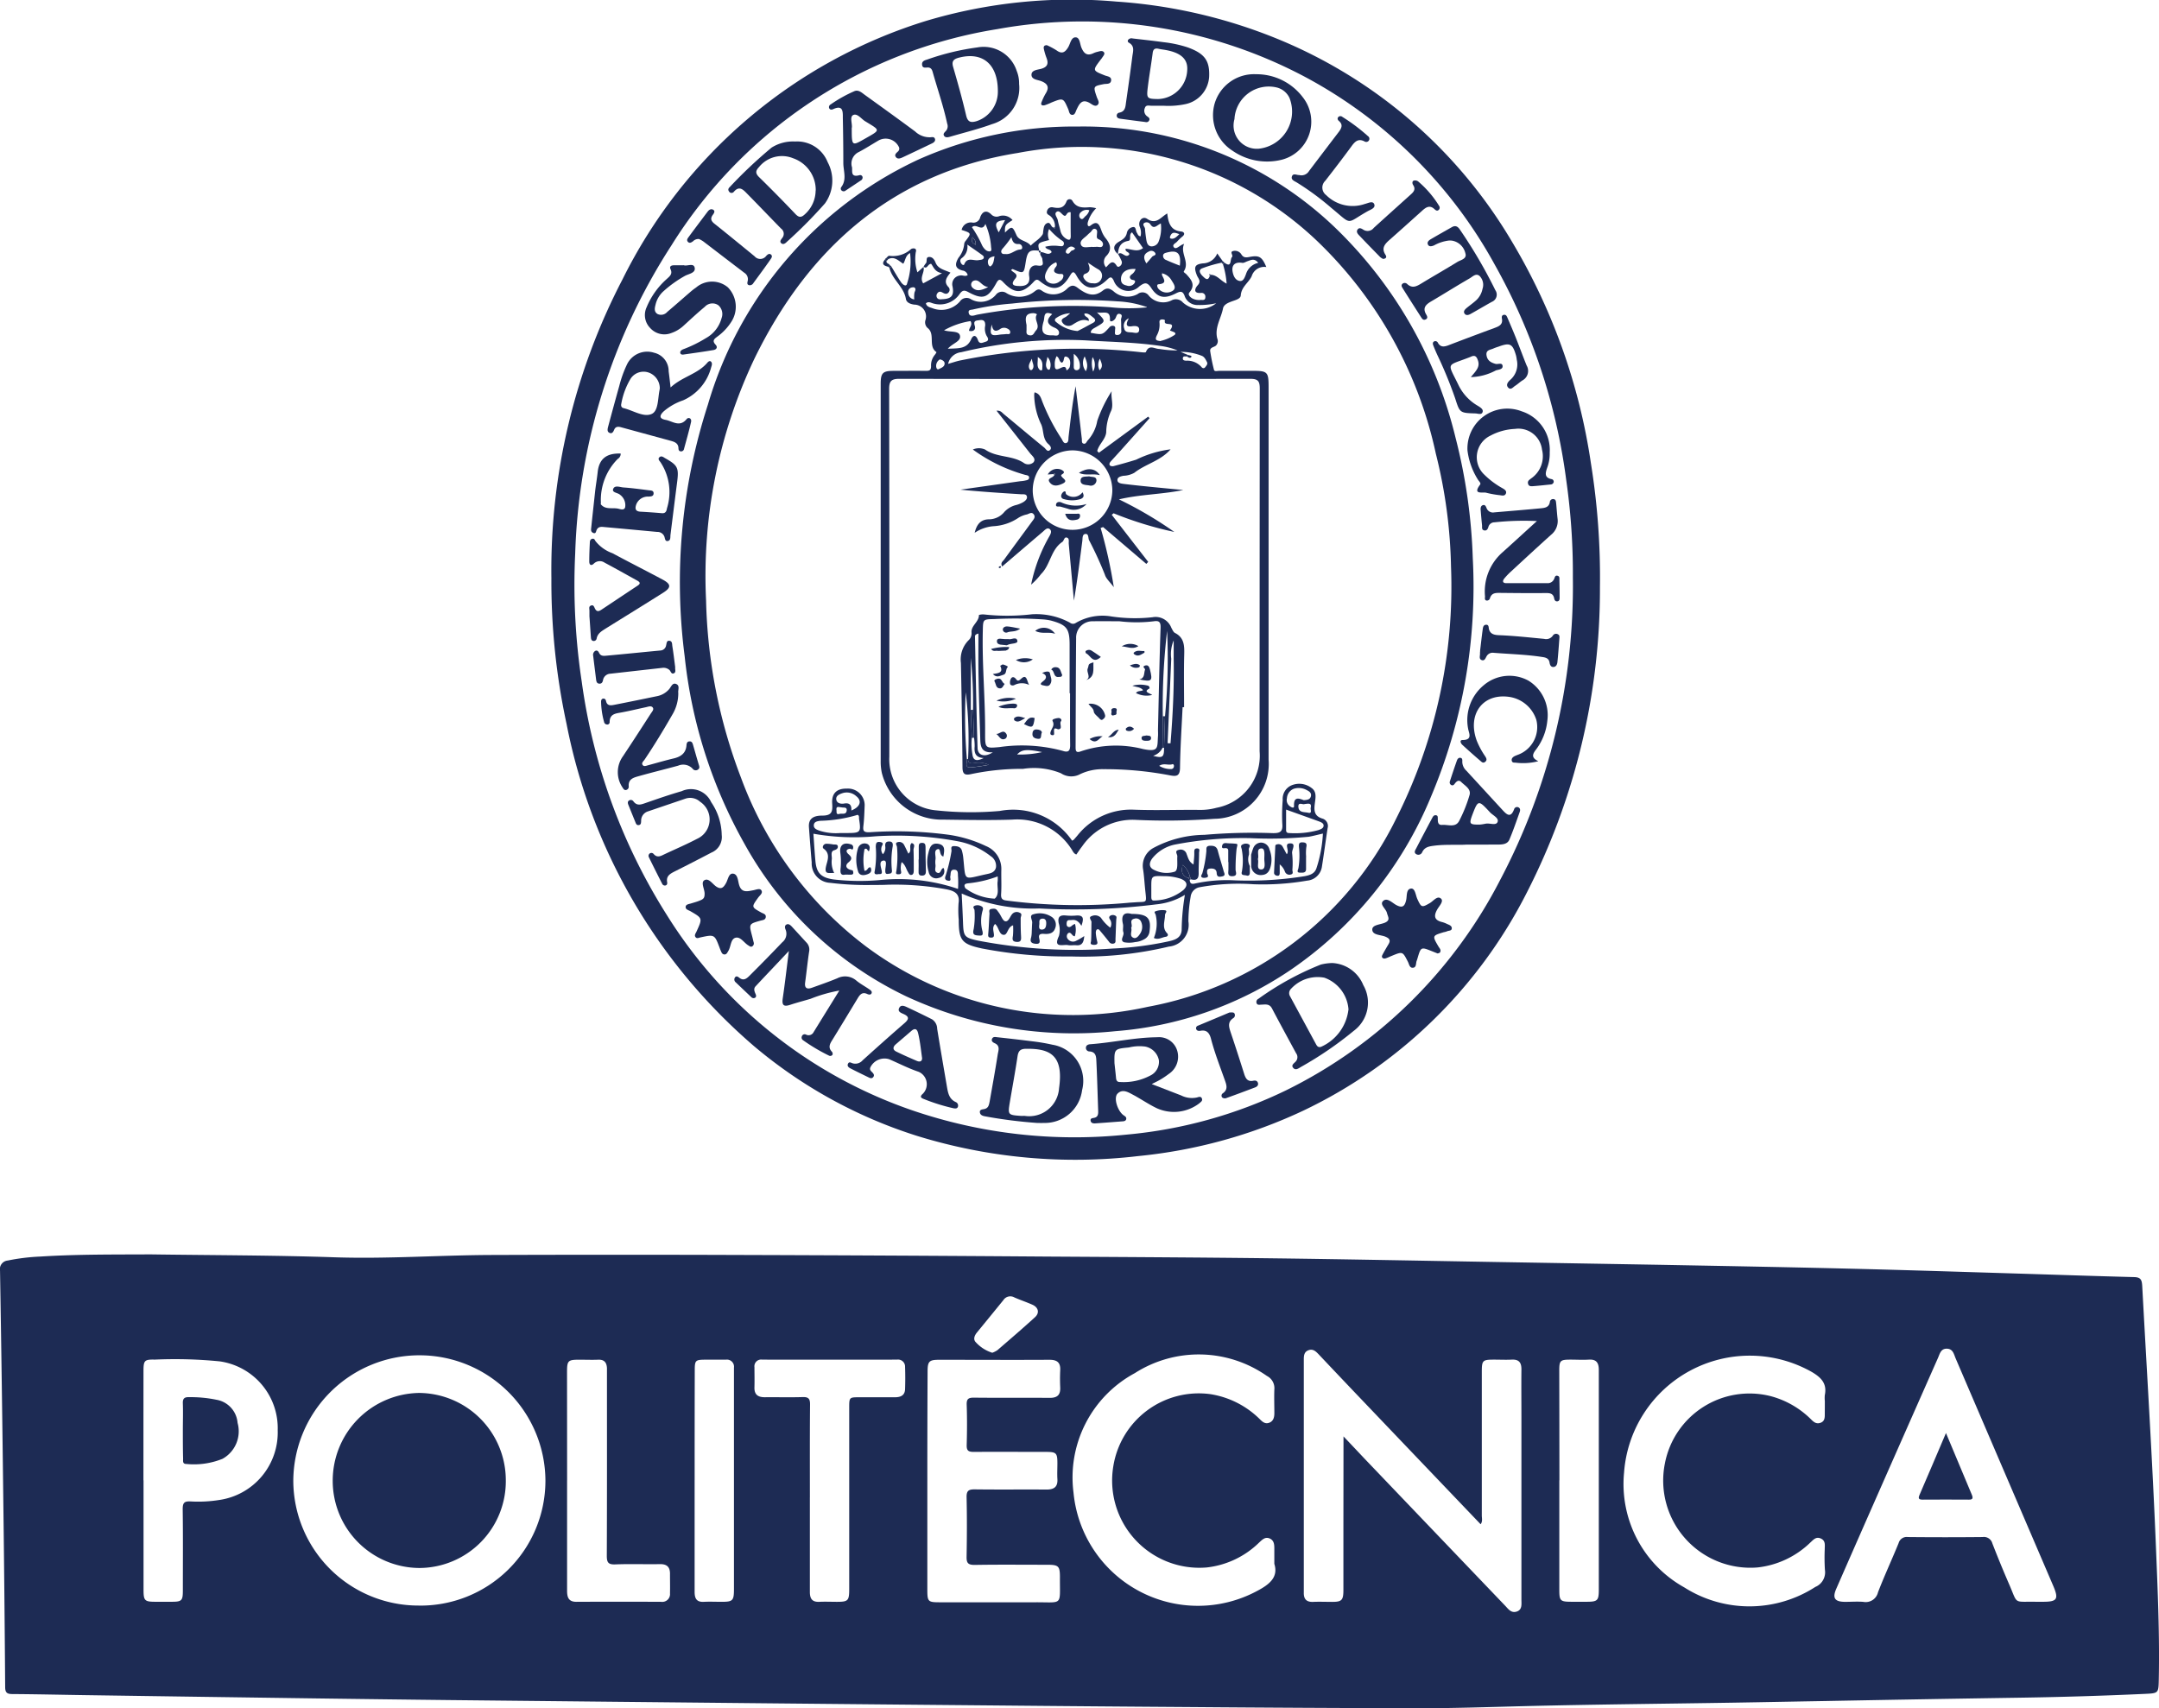 <svg xmlns="http://www.w3.org/2000/svg" width="83.644" height="66.187" viewBox="0 0 83.644 66.187">
  <g id="Grupo_3203" data-name="Grupo 3203" transform="translate(0 0)">
    <path id="Trazado_1125" data-name="Trazado 1125" d="M-204.121-174.094c2.369.034,4.74.032,7.108.112,2.042.069,4.077-.082,6.116-.089q4.864-.017,9.728,0,5.915.018,11.83.062c2.859.018,5.718.031,8.576.066,2.879.035,5.757.093,8.636.142q3.251.055,6.5.111c2.411.045,4.822.088,7.232.147,2.166.052,4.331.123,6.5.189,1.539.047,3.078.1,4.617.14.264.006.3.113.315.342.181,3.36.393,6.719.53,10.082.071,1.73.148,3.459.111,5.192-.011.5-.016.509-.522.532q-2.5.115-5,.151-3.7.056-7.393.127c-1.179.02-2.358.044-3.537.063-2.709.044-5.418.068-8.126.135-1.4.035-2.8.085-4.205.081q-4.321-.01-8.641-.045-3.858-.026-7.715-.063-4.256-.038-8.511-.08l-6.376-.064q-3.092-.032-6.184-.064-2.582-.029-5.164-.064-4.462-.061-8.925-.127c-.945-.014-1.891-.036-2.836-.042-.205,0-.3-.031-.3-.272q-.028-3.889-.079-7.777-.051-4.174-.12-8.349a.336.336,0,0,1,.3-.4,7.958,7.958,0,0,1,1.263-.154C-206.969-174.1-205.545-174.087-204.121-174.094Zm46.214,7.053c.31.326.556.587.8.846q2.73,2.857,5.461,5.712c.122.127.233.3.451.228s.181-.285.181-.461q0-3.491,0-6.982c0-.648-.007-1.3,0-1.945,0-.277-.11-.387-.381-.373-.223.011-.446,0-.67,0-.459,0-.484.024-.484.491q0,2.774,0,5.548c0,.106.038.225-.045.34q-2.265-2.371-4.5-4.714-.891-.933-1.777-1.872c-.106-.111-.215-.219-.385-.16-.191.066-.19.233-.189.4,0,.021,0,.043,0,.064q0,4.4,0,8.8c0,.043,0,.085,0,.127-.007.25.1.374.364.362.244-.011.489,0,.733,0,.374,0,.436-.065.437-.452q0-1.227,0-2.455Zm-35.835,6.555a4.841,4.841,0,0,0,4.916-4.833,4.879,4.879,0,0,0-4.868-4.865,4.886,4.886,0,0,0-4.9,4.865A4.849,4.849,0,0,0-193.742-160.487Zm62.628-.148h.319c.535,0,.6-.106.392-.6q-1.894-4.416-3.789-8.831c-.068-.159-.1-.368-.337-.375s-.276.2-.347.359q-1.229,2.779-2.455,5.56-.745,1.689-1.484,3.38c-.16.366-.062.508.343.51.234,0,.469-.018.7,0A.489.489,0,0,0-137.2-161c.248-.643.539-1.269.8-1.908a.322.322,0,0,1,.354-.234q1.451.015,2.9,0a.338.338,0,0,1,.377.247q.31.8.653,1.589C-131.776-160.525-131.967-160.645-131.114-160.635Zm-42.916-4.682q0,2.1,0,4.208c0,.469.025.494.481.494,1.233,0,2.466.005,3.7,0,1.093-.006.947.155.956-.969,0-.436-.051-.485-.5-.485-.935,0-1.871-.01-2.806.006-.261,0-.315-.081-.31-.322.014-.765.017-1.53,0-2.295-.007-.262.083-.313.323-.31.924.012,1.849,0,2.774.007.29,0,.441-.1.421-.412-.012-.2,0-.4,0-.606,0-.4-.044-.44-.439-.441-.935,0-1.871-.006-2.806,0-.207,0-.275-.053-.269-.266.015-.52.018-1.042,0-1.562-.008-.235.076-.276.289-.274.978.011,1.956,0,2.934.008.285,0,.412-.111.4-.4-.01-.223-.011-.447,0-.669.016-.308-.128-.408-.423-.406-1.424.008-2.848,0-4.272,0-.381,0-.442.063-.443.445Q-174.031-167.437-174.03-165.317Zm13.443,3.212c0-.253,0-.412,0-.571s0-.33-.177-.41-.292.047-.412.157a3.441,3.441,0,0,1-2.035.965,3.379,3.379,0,0,1-3.615-3.916,3.353,3.353,0,0,1,3.758-2.8,3.481,3.481,0,0,1,1.926.978c.1.1.206.191.363.128s.193-.209.193-.366c0-.308-.012-.617,0-.924a.53.53,0,0,0-.287-.52,4.6,4.6,0,0,0-5.118-.11,4.592,4.592,0,0,0-2.376,4.629,4.844,4.844,0,0,0,7.1,3.818C-160.781-161.3-160.424-161.582-160.586-162.1Zm21.327-6.315a1.131,1.131,0,0,1,0-.223c.094-.453-.149-.688-.511-.9a4.884,4.884,0,0,0-7.267,3.909,4.583,4.583,0,0,0,2.333,4.442,4.707,4.707,0,0,0,5.078-.018.613.613,0,0,0,.371-.661,7.565,7.565,0,0,1-.007-.8c0-.155.04-.329-.151-.415s-.292.054-.41.159a3.487,3.487,0,0,1-2.039.962,3.378,3.378,0,0,1-3.59-4.043,3.337,3.337,0,0,1,4.111-2.59,3.479,3.479,0,0,1,1.553.9c.1.1.2.186.363.128s.166-.2.165-.34C-139.26-168.08-139.259-168.25-139.259-168.42Zm-65.136,3.081q0,2.119,0,4.238c0,.42.043.464.446.466h.638c.4,0,.439-.043.439-.439,0-1.052.009-2.1-.006-3.155,0-.245.068-.305.3-.294a5.14,5.14,0,0,0,1.111-.055,2.643,2.643,0,0,0,2.27-2.7,2.615,2.615,0,0,0-2.248-2.672,17.579,17.579,0,0,0-2.513-.068c-.4-.01-.438.035-.439.434Q-204.4-167.458-204.4-165.339Zm25.815.662c0,1.221,0,2.443,0,3.664,0,.272.1.394.373.38.223-.011.446,0,.669,0,.442,0,.482-.04.482-.5q0-3.5,0-7.009c0-.417,0-.417.4-.417h1.37c.216,0,.386-.067.394-.314.01-.286.01-.573,0-.86a.271.271,0,0,0-.309-.284q-2.613.005-5.226,0a.261.261,0,0,0-.3.293c0,.255.007.51,0,.764-.013.29.124.4.4.4.489-.005.978.009,1.466-.006.221-.007.29.06.288.285C-178.585-167.077-178.58-165.877-178.58-164.677Zm-9.406-.661c0,1.424,0,2.847,0,4.271,0,.256.053.436.364.434q1.642-.008,3.284,0a.3.3,0,0,0,.339-.327c.006-.244,0-.489,0-.733.009-.28-.109-.408-.4-.4-.574.01-1.148-.013-1.721.01-.276.011-.328-.082-.327-.339.01-2.337.006-4.674.006-7.012,0-.085,0-.17,0-.255-.012-.211-.1-.335-.338-.325s-.489,0-.733,0c-.438,0-.475.036-.476.469Q-187.987-167.442-187.986-165.338Zm4.941-.01c0,1.445,0,2.89,0,4.334,0,.271.093.4.371.381.222-.011.446,0,.669,0,.442,0,.484-.042.484-.5q0-4.127,0-8.254c0-.106,0-.213,0-.319a.275.275,0,0,0-.316-.309c-.255,0-.51,0-.765,0-.418,0-.438.019-.438.427Q-183.046-167.467-183.045-165.348Zm33.5.008q0,2.12,0,4.239c0,.432.035.465.479.466h.574c.43,0,.477-.046.477-.471q0-2.693,0-5.387c0-1.041,0-2.083,0-3.124,0-.278-.093-.419-.391-.4-.233.015-.467,0-.7,0-.407,0-.441.034-.441.434Q-149.543-167.459-149.542-165.34Zm-21.971-4.942a.917.917,0,0,0,.2-.1c.49-.423.982-.844,1.459-1.28.183-.167.132-.378-.1-.482s-.474-.183-.706-.286a.318.318,0,0,0-.42.107q-.512.63-1.026,1.257c-.089.108-.143.244-.064.351A1.452,1.452,0,0,0-171.513-170.282Z" transform="translate(209.957 222.697)" fill="#1d2b54"/>
    <path id="Trazado_1126" data-name="Trazado 1126" d="M-129.65-334.4a24.4,24.4,0,0,1,2.757-11.588A19.565,19.565,0,0,1-115.131-356a19.69,19.69,0,0,1,7.369-.748,20.043,20.043,0,0,1,6.237,1.444,18.827,18.827,0,0,1,9.077,7.838,23.366,23.366,0,0,1,3.071,8.607,27.757,27.757,0,0,1,.35,4.788,25.815,25.815,0,0,1-2.828,11.838,18.746,18.746,0,0,1-8.67,8.46,19.458,19.458,0,0,1-6.383,1.757,20.758,20.758,0,0,1-8.562-.777,18.329,18.329,0,0,1-6.323-3.476,22.009,22.009,0,0,1-7.267-12.48A26.147,26.147,0,0,1-129.65-334.4Zm39.574-.038a25.448,25.448,0,0,0-.258-3.777,23.153,23.153,0,0,0-2.771-8.344,18.107,18.107,0,0,0-7.35-7.272,18.416,18.416,0,0,0-11.926-1.849A18.29,18.29,0,0,0-125-347.3a23.3,23.3,0,0,0-3.728,11.945,25.05,25.05,0,0,0,.253,4.954,22.6,22.6,0,0,0,3.3,9.049,18.144,18.144,0,0,0,9.515,7.568,19.425,19.425,0,0,0,8.284.938,17.825,17.825,0,0,0,6.191-1.718,18.525,18.525,0,0,0,8.277-8.12A24.421,24.421,0,0,0-90.076-334.44Z" transform="translate(151.012 356.809)" fill="#1d2b54"/>
    <path id="Trazado_1140" data-name="Trazado 1140" d="M-158.137-147.131a3.376,3.376,0,0,1-3.364-3.363,3.4,3.4,0,0,1,3.349-3.419,3.383,3.383,0,0,1,3.357,3.372A3.362,3.362,0,0,1-158.137-147.131Z" transform="translate(174.391 207.885)" fill="#1d2b54"/>
    <path id="Trazado_1141" data-name="Trazado 1141" d="M70.553-148.075c.354.847.675,1.618,1,2.387.055.13.044.2-.119.194q-.891-.006-1.782,0c-.151,0-.185-.04-.123-.185C69.864-146.454,70.194-147.232,70.553-148.075Z" transform="translate(4.838 203.6)" fill="#1d2b54"/>
    <path id="Trazado_1142" data-name="Trazado 1142" d="M-183.339-152c0-.351.012-.7,0-1.052-.009-.2.063-.255.254-.247a4.926,4.926,0,0,1,1.044.1.987.987,0,0,1,.822.895,1.219,1.219,0,0,1-.583,1.394,2.954,2.954,0,0,1-1.4.2c-.152,0-.127-.111-.127-.2C-183.339-151.276-183.339-151.637-183.339-152Z" transform="translate(190.423 207.434)" fill="#1d2b54"/>
    <path id="Trazado_1143" data-name="Trazado 1143" d="M-95.483-338.379a14.092,14.092,0,0,1,9.948,3.892,16.79,16.79,0,0,1,4.694,8.174,21.446,21.446,0,0,1,.665,4.652A20.913,20.913,0,0,1-81.8-312.4a15.1,15.1,0,0,1-5.474,6.727,14.032,14.032,0,0,1-6.752,2.346,15.443,15.443,0,0,1-8.1-1.35,14.131,14.131,0,0,1-6.272-5.922,18.819,18.819,0,0,1-2.311-7.258,22.326,22.326,0,0,1,.9-9.745,15.174,15.174,0,0,1,8.16-9.5A14.8,14.8,0,0,1-95.483-338.379Zm14.464,17.048a19.342,19.342,0,0,0-.589-4.378,16.083,16.083,0,0,0-4.609-8.246,13.221,13.221,0,0,0-11.586-3.4c-4.827.769-8.111,3.671-10.209,7.983a19.632,19.632,0,0,0-1.867,9.361,20.457,20.457,0,0,0,1.354,6.865,14.428,14.428,0,0,0,4.851,6.542,13.4,13.4,0,0,0,10.912,2.332,13.411,13.411,0,0,0,9.612-7.278A19.964,19.964,0,0,0-81.019-321.331Z" transform="translate(137.234 343.282)" fill="#1d2b54"/>
    <path id="Trazado_1144" data-name="Trazado 1144" d="M-98.935-219.624a5.712,5.712,0,0,0-1.116.32c-.264.078-.531.148-.792.234s-.321,0-.283-.259c.085-.576.15-1.154.236-1.828-.469.5-.881.93-1.289,1.368-.088.094-.044.2,0,.3.023.049.033.109-.019.143a.119.119,0,0,1-.147-.024q-.3-.283-.6-.57a.14.14,0,0,1-.027-.2c.054-.066.118-.015.165.022.163.129.285.026.389-.077q.644-.641,1.273-1.3a.421.421,0,0,0,.129-.489c-.027-.061-.049-.158.035-.2s.158.029.216.092l.56.61a.389.389,0,0,1,.1.349c-.06.4-.1.8-.155,1.2-.029.222.081.265.263.2.33-.118.661-.233.984-.367a.666.666,0,0,1,.741.092c.155.127.336.223.5.337.051.035.117.081.086.152s-.114.053-.167.028c-.2-.093-.289.031-.377.177q-.477.791-.96,1.578c-.1.158-.2.309-.031.484a.124.124,0,0,1,.023.113.106.106,0,0,1-.142.033,7.087,7.087,0,0,1-1.008-.6.122.122,0,0,1-.039-.144.115.115,0,0,1,.156-.071.217.217,0,0,0,.3-.093C-99.613-218.531-99.295-219.042-98.935-219.624Z" transform="translate(131.452 258.005)" fill="#1d2b54"/>
    <path id="Trazado_1145" data-name="Trazado 1145" d="M-49.256-203.9l1.136.439a.93.93,0,0,0,.618.08c.069-.021.157-.054.19.043s-.049.132-.1.183a1.615,1.615,0,0,1-1.65.19c-.267-.128-.516-.292-.774-.44-.027-.016-.054-.033-.082-.047-.213-.107-.45-.288-.661-.08-.17.168.006.691.239.846.056.037.111.071.094.147-.014.059-.067.077-.122.082-.359.027-.718.056-1.078.08-.076.005-.161-.008-.178-.1s.054-.1.121-.112c.173-.027.176-.154.171-.289-.022-.625-.038-1.25-.068-1.875-.009-.183,0-.4-.282-.412a.138.138,0,0,1-.123-.16c.013-.09.1-.114.168-.119.867-.062,1.719-.263,2.59-.27a.733.733,0,0,1,.771.5.8.8,0,0,1-.324.924,3.125,3.125,0,0,1-.316.213C-49.024-204.013-49.138-203.961-49.256-203.9Zm-1.443-.8c.02.189.043.378.06.567.01.1.047.157.156.153a2.2,2.2,0,0,0,1.164-.247.588.588,0,0,0,.339-.6.67.67,0,0,0-.535-.527,1.751,1.751,0,0,0-.629.036C-50.71-205.264-50.709-205.256-50.7-204.7Z" transform="translate(93.877 245.904)" fill="#1d2b54"/>
    <path id="Trazado_1146" data-name="Trazado 1146" d="M-24.024-216.533a1.37,1.37,0,0,1,1.2.854,1.361,1.361,0,0,1-.367,1.772,13.907,13.907,0,0,1-2.047,1.4c-.087.051-.2.141-.289.048-.112-.112.017-.183.085-.257a.251.251,0,0,0,.015-.322c-.313-.578-.628-1.154-.934-1.736-.1-.188-.254-.152-.412-.146-.068,0-.158.031-.188-.068a.136.136,0,0,1,.076-.16,11.234,11.234,0,0,1,2.415-1.325A1.965,1.965,0,0,1-24.024-216.533Zm.628,1.813a1.411,1.411,0,0,0-.936-1.245,1.4,1.4,0,0,0-1.293.433.233.233,0,0,0-.035.289q.5.922,1,1.846c.042.078.082.142.195.113A1.807,1.807,0,0,0-23.4-214.72Z" transform="translate(75.64 253.847)" fill="#1d2b54"/>
    <path id="Trazado_1147" data-name="Trazado 1147" d="M-119.033-304.153c.449-.42,1.051-.517,1.427-.963.035-.042.092-.081.136-.04.061.057.036.143.012.211a1.927,1.927,0,0,1-1.091,1.291,2.263,2.263,0,0,0-.743.42c-.169.157-.2.288.068.337s.544.3.813-.031c.069-.085.2-.032.172.107-.079.351-.179.7-.273,1.045a.116.116,0,0,1-.108.1c-.087,0-.106-.053-.108-.123-.005-.189-.142-.244-.291-.285l-1.932-.527c-.109-.03-.214-.034-.267.094-.035.084-.08.169-.184.122s-.07-.165-.047-.253q.209-.783.428-1.564a4.471,4.471,0,0,1,.3-.836.868.868,0,0,1,1.05-.45.727.727,0,0,1,.563.719C-119.082-304.59-119.061-304.4-119.033-304.153Zm-.418.038a.651.651,0,0,0-.391-.6.6.6,0,0,0-.734.213,2.861,2.861,0,0,0-.366.975c-.02.083,0,.154.088.175.368.087.769.365,1.087.226.266-.116.238-.6.306-.925C-119.457-304.073-119.455-304.094-119.452-304.115Z" transform="translate(145.013 319.166)" fill="#1d2b54"/>
    <path id="Trazado_1148" data-name="Trazado 1148" d="M-65.027-202.417a18.4,18.4,0,0,1-2.014-.255c-.1-.017-.2-.047-.213-.159s.105-.109.18-.127c.159-.038.174-.17.2-.294.106-.6.216-1.208.311-1.814.024-.152.109-.342-.118-.442-.066-.029-.14-.08-.1-.171s.129-.067.2-.06c.452.049.9.1,1.356.158a7.431,7.431,0,0,1,.782.132,1.423,1.423,0,0,1,1.149,1.763,1.453,1.453,0,0,1-1.475,1.268C-64.857-202.414-64.942-202.417-65.027-202.417Zm-.492-.275a1.158,1.158,0,0,0,1.333-1.073c.185-1.285-.359-1.538-1.273-1.526-.21,0-.3.068-.334.282-.089.6-.2,1.192-.3,1.788-.081.483-.072.494.414.529C-65.626-202.688-65.573-202.692-65.519-202.692Z" transform="translate(105.216 245.928)" fill="#1d2b54"/>
    <path id="Trazado_1149" data-name="Trazado 1149" d="M-31.634-346a2.247,2.247,0,0,1,1.816.9,1.523,1.523,0,0,1-.822,2.413,2.351,2.351,0,0,1-1.913-.353,1.635,1.635,0,0,1-.691-1.807A1.592,1.592,0,0,1-31.634-346Zm.085,2.888a1.446,1.446,0,0,0,1.209-1.97.74.74,0,0,0-.5-.406,1.33,1.33,0,0,0-1.631,1.227A.9.9,0,0,0-31.548-343.113Z" transform="translate(80.297 348.876)" fill="#1d2b54"/>
    <path id="Trazado_1150" data-name="Trazado 1150" d="M-71.914-348.538a1.456,1.456,0,0,1-1.045,1.557c-.527.192-1.074.327-1.613.484-.08.023-.183.053-.241-.02-.071-.089.025-.153.077-.215A.28.28,0,0,0-74.7-347c-.144-.675-.372-1.326-.559-1.989-.027-.1-.064-.18-.185-.186-.089,0-.211.039-.228-.1-.019-.159.116-.18.225-.218a9.621,9.621,0,0,1,1.913-.459,1.347,1.347,0,0,1,1.527.909A1.275,1.275,0,0,1-71.914-348.538Zm-.823.28c0-1.037-.579-1.534-1.5-1.3-.222.057-.3.141-.229.375.18.618.354,1.239.5,1.866.063.27.194.285.41.22A1.2,1.2,0,0,0-72.737-348.258Z" transform="translate(111.396 351.79)" fill="#1d2b54"/>
    <path id="Trazado_1151" data-name="Trazado 1151" d="M-101.287-336.2a1.27,1.27,0,0,1,1.262.8,1.511,1.511,0,0,1-.105,1.6,18.377,18.377,0,0,1-1.478,1.489c-.051.055-.131.111-.2.064-.1-.069-.022-.152.026-.219a.251.251,0,0,0-.052-.364c-.438-.447-.869-.9-1.309-1.346-.145-.147-.3-.331-.516-.076a.114.114,0,0,1-.191-.018c-.048-.067-.013-.125.035-.168a17.747,17.747,0,0,1,1.618-1.526A1.552,1.552,0,0,1-101.287-336.2Zm.8,1.9a1.3,1.3,0,0,0-.874-1.25,1.141,1.141,0,0,0-1.323.34c-.142.149-.142.248.006.393q.715.7,1.406,1.428c.137.144.231.136.367.006A1.246,1.246,0,0,0-100.491-334.3Z" transform="translate(132.09 341.683)" fill="#1d2b54"/>
    <path id="Trazado_1152" data-name="Trazado 1152" d="M7.864-283.284a10.774,10.774,0,0,0-1.646.049.241.241,0,0,0-.234.182c-.022.072-.06.147-.152.133-.122-.019-.086-.126-.094-.2-.02-.2-.038-.4-.054-.6-.006-.078.009-.16.092-.182s.112.053.135.11a.264.264,0,0,0,.3.172c.6-.052,1.2-.1,1.8-.158.155-.015.325-.033.355-.248a.123.123,0,0,1,.135-.11c.1.01.1.092.109.166.019.2.032.4.055.6a.679.679,0,0,1-.252.618c-.52.468-1.034.944-1.548,1.419a2.524,2.524,0,0,0-.264.275c-.079.1-.069.181.083.181q.8,0,1.592,0a.268.268,0,0,0,.254-.161c.03-.064.037-.16.144-.123.076.026.06.1.061.165q.008.334.009.668c0,.062,0,.137-.078.153s-.12-.039-.132-.106c-.037-.213-.182-.215-.356-.213-.573.006-1.146,0-1.719-.006-.175,0-.343-.014-.413.2a.12.12,0,0,1-.144.094c-.076-.025-.046-.107-.049-.165a2.017,2.017,0,0,1,.684-1.707C6.969-282.466,7.39-282.853,7.864-283.284Z" transform="translate(51.679 303.473)" fill="#1d2b54"/>
    <path id="Trazado_1153" data-name="Trazado 1153" d="M-45.508-348.618c-.159,0-.318,0-.477,0-.088,0-.207-.042-.247.082a.263.263,0,0,0,.072.317c.054.042.141.086.089.176s-.133.056-.2.048c-.3-.036-.609-.079-.913-.119-.066-.009-.127-.031-.14-.1a.117.117,0,0,1,.1-.136c.241-.046.237-.244.262-.417.085-.587.168-1.173.242-1.761.024-.19.106-.406-.139-.535a.074.074,0,0,1-.021-.111.166.166,0,0,1,.172-.051c.4.047.8.089,1.2.145a4.6,4.6,0,0,1,.93.2c.659.239.861.511.834,1.14a1.158,1.158,0,0,1-.941,1.064A3.152,3.152,0,0,1-45.508-348.618Zm-.217-.259a1.166,1.166,0,0,0,1.131-1.114c.034-.447-.261-.7-.914-.8-.063-.009-.126-.018-.187-.032-.139-.032-.217,0-.237.161-.058.45-.138.9-.192,1.347C-46.173-348.9-46.148-348.884-45.724-348.877Z" transform="translate(90.589 352.715)" fill="#1d2b54"/>
    <path id="Trazado_1154" data-name="Trazado 1154" d="M-119.42-256.867a1.609,1.609,0,0,1-.237.857c-.339.589-.69,1.17-1.07,1.733-.043.063-.14.135-.064.218.051.056.14.014.212-.005.327-.088.653-.184.983-.262.274-.065.468-.2.493-.5.006-.078.019-.155.117-.16s.12.073.141.145c.071.244.138.489.212.732.025.084.064.163-.036.223a.148.148,0,0,1-.2-.047.5.5,0,0,0-.556-.112c-.511.14-1.027.265-1.536.409-.19.054-.4.109-.379.389a.13.13,0,0,1-.1.144c-.076.017-.108-.048-.142-.1a1.054,1.054,0,0,1,.02-1.209c.364-.547.721-1.1,1.078-1.653.045-.069.128-.153.079-.227-.06-.089-.174-.039-.265-.019-.311.066-.62.142-.932.2-.23.044-.478.05-.477.38a.089.089,0,0,1-.107.09.119.119,0,0,1-.109-.1,3.092,3.092,0,0,1-.116-.784c0-.056.018-.11.081-.118s.1.037.11.093c.044.2.192.173.328.146.561-.11,1.122-.225,1.682-.341a.824.824,0,0,0,.429-.257c.082-.085.128-.271.281-.207S-119.439-256.978-119.42-256.867Z" transform="translate(145.698 283.712)" fill="#1d2b54"/>
    <path id="Trazado_1155" data-name="Trazado 1155" d="M-109.366-228.8c-.006-.175-.153-.422-.009-.507.173-.1.314.152.468.25.195.124.281.019.371-.14.076-.134.1-.371.259-.366.19.006.2.258.238.4.089.364.328.287.568.242.1-.019.243-.084.3,0,.08.113-.061.2-.125.294-.258.36-.259.357.124.571.077.043.2.06.173.192-.022.1-.122.1-.2.122-.452.127-.451.128-.33.587.022.082.041.165.061.247a.133.133,0,0,1-.056.165c-.055.031-.1-.009-.143-.036-.172-.1-.307-.35-.5-.3s-.176.341-.28.511c-.039.064-.067.143-.157.136s-.11-.089-.141-.156c-.013-.029-.024-.059-.035-.089-.2-.532-.2-.533-.744-.416-.071.015-.147.063-.2-.019-.04-.061,0-.122.03-.178l.014-.029c.236-.516.235-.514-.232-.786-.076-.045-.209-.068-.187-.185.016-.085.13-.094.211-.119.111-.035.225-.064.332-.109C-109.394-228.58-109.365-228.633-109.366-228.8Z" transform="translate(136.664 263.413)" fill="#1d2b54"/>
    <path id="Trazado_1156" data-name="Trazado 1156" d="M-1.885-243.071c-.372.024-.828-.016-1.283.045-.187.025-.351.051-.446.243a.161.161,0,0,1-.242.078c-.094-.065-.028-.155.01-.227q.3-.578.607-1.153c.034-.064.068-.14.163-.122.07.014.061.077.063.127,0,.119,0,.26.167.246.229-.019.522.121.664-.16a5.516,5.516,0,0,0,.4-1c.065-.235-.179-.358-.321-.5-.105-.106-.189-.023-.258.07-.033.045-.076.078-.134.043a.115.115,0,0,1-.05-.139c.088-.272.178-.543.274-.812.021-.058.066-.117.143-.1s.065.1.064.159a.48.48,0,0,0,.156.337l1.4,1.523c.16.174.317.33.451-.025a.119.119,0,0,1,.151-.083c.091.032.093.113.067.186-.129.359-.251.72-.4,1.071-.076.179-.267.191-.441.192C-1.059-243.07-1.43-243.071-1.885-243.071Zm.512-.777c.028,0,.122-.014.215-.033.159-.033.4.086.461-.067s-.182-.254-.294-.375c-.458-.493-.46-.491-.7.143C-1.8-243.872-1.779-243.839-1.373-243.847Z" transform="translate(58.716 275.796)" fill="#1d2b54"/>
    <path id="Trazado_1157" data-name="Trazado 1157" d="M-82.393-206.34a7.445,7.445,0,0,1-1.171-.366c-.115-.045-.137-.1-.021-.2a.524.524,0,0,0-.165-.848c-.393-.133-.761-.323-1.14-.487a.609.609,0,0,0-.731.317c-.036.095.021.136.072.188s.1.115.037.191c-.053.06-.117.037-.175.008-.238-.116-.477-.231-.712-.353-.065-.034-.131-.09-.087-.178s.108-.04.166-.02a.37.37,0,0,0,.4-.112c.535-.483,1.073-.964,1.618-1.436.175-.151.2-.254-.032-.357-.1-.046-.248-.094-.163-.247.065-.117.192-.066.286-.023.327.152.651.31.973.471a.438.438,0,0,1,.206.371c.122.752.251,1.5.38,2.255.04.231.083.463.331.58a.149.149,0,0,1,.094.182C-82.257-206.313-82.342-206.336-82.393-206.34Zm-1.223-1.942c-.03-.217-.051-.395-.078-.571-.021-.135-.045-.27-.077-.4-.042-.173-.131-.2-.268-.079-.2.174-.4.343-.6.516-.114.1-.118.209.02.277.264.131.535.248.805.365C-83.674-208.118-83.615-208.184-83.616-208.282Z" transform="translate(119.34 249.283)" fill="#1d2b54"/>
    <path id="Trazado_1158" data-name="Trazado 1158" d="M-114.505-318.207c.124.048.376-.1.421.089.05.211-.224.241-.373.322a4.527,4.527,0,0,0-.828.591,1,1,0,0,0-.31.51c-.033.13-.077.286.072.377a.315.315,0,0,0,.379-.082c.309-.26.61-.528.916-.791a2.254,2.254,0,0,1,.2-.153.954.954,0,0,1,1.23-.008,1.075,1.075,0,0,1,.128,1.348,2.081,2.081,0,0,1-.522.553c-.113.086-.236.159-.081.322.093.1.034.189-.081.208-.386.065-.775.119-1.162.174-.051.007-.114,0-.125-.064s.046-.111.106-.137a5,5,0,0,0,.885-.433,1.258,1.258,0,0,0,.61-.78.449.449,0,0,0-.123-.493.4.4,0,0,0-.528.058c-.286.236-.557.491-.832.741a1.323,1.323,0,0,1-.462.274.735.735,0,0,1-.819-.191.716.716,0,0,1-.144-.8,2.989,2.989,0,0,1,.787-1.105c.107-.1.232-.189.143-.376-.052-.108.026-.152.129-.152Z" transform="translate(140.996 328.484)" fill="#1d2b54"/>
    <path id="Trazado_1159" data-name="Trazado 1159" d="M-88.343-340.668c.055.123-.093.45.3.342a.094.094,0,0,1,.12.076.129.129,0,0,1-.072.131c-.194.13-.388.259-.583.388a.118.118,0,0,1-.147.007.1.1,0,0,1-.021-.144c.219-.294.079-.617.077-.927,0-.584-.007-1.168-.019-1.751,0-.235.016-.518-.375-.338-.057.026-.13.031-.158-.049a.118.118,0,0,1,.062-.135,5.333,5.333,0,0,1,.915-.512c.157-.068.284.051.4.137.654.472,1.309.942,1.957,1.423a.816.816,0,0,0,.607.224c.061-.008.134-.018.161.061s-.035.137-.1.17q-.573.276-1.149.546c-.087.04-.192.084-.263-.007s.011-.155.074-.214a.147.147,0,0,0,.029-.2.567.567,0,0,0-.8-.217c-.247.145-.487.3-.742.434A.493.493,0,0,0-88.343-340.668Zm0-1.5c0,.715,0,.72.5.435.631-.36.622-.315.018-.684-.154-.094-.309-.327-.473-.233C-88.423-342.573-88.317-342.314-88.339-342.165Z" transform="translate(121.341 347.114)" fill="#1d2b54"/>
    <path id="Trazado_1160" data-name="Trazado 1160" d="M-59.135-351.057a2.856,2.856,0,0,1,.374.2c.217.159.338.071.455-.126.083-.14.11-.386.29-.378.159.007.16.251.216.39.1.245.229.344.482.218a.786.786,0,0,1,.151-.049c.082-.022.182-.056.24.015s-.029.151-.069.219a.789.789,0,0,1-.058.076c-.315.418-.314.415.161.605.1.04.268.044.247.2s-.184.118-.289.139c-.405.081-.409.084-.266.5.034.1.122.211.036.3s-.209-.005-.286-.054c-.318-.2-.423.009-.535.244-.038.08-.06.21-.173.2s-.113-.138-.149-.221c-.192-.439-.191-.44-.645-.259a2.111,2.111,0,0,1-.265.107c-.106.026-.173-.01-.117-.135a2.344,2.344,0,0,1,.151-.315c.155-.244.082-.387-.176-.485-.141-.053-.369-.059-.371-.243s.229-.193.369-.231c.248-.068.3-.2.213-.425a2.382,2.382,0,0,1-.1-.333C-59.266-350.97-59.271-351.057-59.135-351.057Z" transform="translate(99.693 352.808)" fill="#1d2b54"/>
    <path id="Trazado_1161" data-name="Trazado 1161" d="M-7.562-224.868l-.251-.1c-.386-.154-.4-.148-.521.261-.012.04-.023.082-.039.121-.041.1,0,.269-.159.272-.121,0-.136-.146-.183-.236-.206-.4-.2-.4-.629-.224-.059.024-.117.052-.176.075s-.126.05-.178,0,0-.117.026-.17q.1-.181.207-.359c.088-.147.039-.222-.114-.288-.185-.081-.511-.055-.515-.279,0-.192.32-.187.5-.271.216-.1.1-.233.069-.371-.039-.167-.3-.33-.146-.468s.346.072.5.157c.237.128.331.065.389-.185.038-.162-.006-.435.194-.45.156-.012.173.259.241.407.153.33.172.336.484.155.137-.08.29-.3.43-.173.117.1-.066.285-.14.413-.157.272-.11.431.2.5a1.036,1.036,0,0,1,.177.07c.077.034.177.064.182.158.006.118-.122.092-.19.128a.65.65,0,0,1-.123.033c-.444.135-.446.138-.206.549.042.071.117.137.065.228C-7.477-224.885-7.532-224.88-7.562-224.868Z" transform="translate(63.259 261.812)" fill="#1d2b54"/>
    <path id="Trazado_1162" data-name="Trazado 1162" d="M-122.722-290.747a.232.232,0,0,1-.115.208,2.258,2.258,0,0,0-.652,1.7c0,.021-.01.05,0,.062.18.215.443.117.667.165.087.019.242.081.274-.062a.5.5,0,0,0-.2-.477c-.088-.083-.315-.079-.267-.219.057-.166.262-.074.4-.064.328.023.654.068.98.109.079.01.191,0,.188.123s-.119.115-.194.123a.479.479,0,0,0-.477.3c-.054.154-.046.273.163.284.275.015.551.035.826.058.144.012.181-.071.2-.19a2.1,2.1,0,0,0-.258-1.795c-.045-.055-.11-.126-.024-.191.07-.053.138,0,.2.039.506.285.548.375.473.955-.087.673-.17,1.346-.255,2.019-.011.092.015.217-.1.241s-.111-.106-.139-.177a.287.287,0,0,0-.278-.175c-.676-.063-1.352-.126-2.028-.187-.114-.01-.239-.034-.311.1-.032.059-.027.171-.136.126s-.085-.14-.076-.224c.047-.464.1-.928.149-1.392.029-.253.073-.5.1-.757C-123.553-290.54-123.272-290.768-122.722-290.747Z" transform="translate(146.769 308.321)" fill="#1d2b54"/>
    <path id="Trazado_1163" data-name="Trazado 1163" d="M.187-308.543c.182-.226.362-.379.277-.638-.047-.145-.106-.231-.27-.155l-.029.013c-.956.376-.9.169-.442,1.119a1.872,1.872,0,0,0,.736.774c.089.055.215.129.185.234-.036.13-.183.063-.279.06-.609-.018-.606-.022-.787-.587a16.491,16.491,0,0,0-.7-1.7q-.072-.16-.137-.322c-.023-.059-.051-.13.012-.175a.108.108,0,0,1,.16.052c.1.17.231.152.383.1C-.1-310,.5-310.225,1.11-310.45c.163-.061.323-.126.281-.355-.011-.06-.014-.137.072-.151s.114.048.139.107c.113.263.226.525.332.791.141.354.271.714.415,1.067a.416.416,0,0,1-.164.576c-.1.063-.183.147-.281.208-.081.051-.169.181-.271.069s0-.225.082-.3a.791.791,0,0,0,.251-.779,1.445,1.445,0,0,0-.027-.156c-.134-.467-.234-.517-.688-.348a1.8,1.8,0,0,0-.179.064c-.122.061-.315.052-.277.277.034.2.174.276.348.324.094.026.255-.065.273.077s-.164.144-.26.176A2.164,2.164,0,0,1,.187-308.543Z" transform="translate(56.797 323.155)" fill="#1d2b54"/>
    <path id="Trazado_1164" data-name="Trazado 1164" d="M-3.951-323.314a1.58,1.58,0,0,0-.6.194c-.076.027-.18.062-.228-.033s.031-.163.1-.206c.275-.161.552-.317.829-.474.147-.083.239-.011.316.11a18.731,18.731,0,0,1,1.365,2.336.3.3,0,0,1-.135.45c-.279.154-.551.318-.83.472-.075.042-.174.068-.23-.019s.019-.16.083-.215c.121-.1.254-.193.371-.3a.813.813,0,0,0,.243-.439.488.488,0,0,0-.112-.5c-.146-.126-.277.034-.4.1-.5.289-.982.593-1.476.884-.208.122-.344.253-.193.507.036.061.078.145-.019.191s-.14-.026-.181-.089c-.235-.366-.47-.733-.7-1.1-.034-.056-.095-.133-.01-.2a.137.137,0,0,1,.177.021c.194.178.363.086.546-.025.462-.282.934-.549,1.395-.834.131-.081.382-.116.309-.338a.64.64,0,0,0-.5-.484C-3.865-323.313-3.908-323.312-3.951-323.314Z" transform="translate(60.102 332.632)" fill="#1d2b54"/>
    <path id="Trazado_1165" data-name="Trazado 1165" d="M5.788-255.073a2.361,2.361,0,0,1-.872.058c-.06-.007-.135.011-.156-.072s.032-.139.1-.177c.037-.02.078-.034.117-.051a1.144,1.144,0,0,0,.735-1.354,1.3,1.3,0,0,0-1.08-.9c-1.011-.129-1.6.69-1.23,1.7a3.078,3.078,0,0,0,.315.588c.043.068.106.151.018.228s-.145.006-.2-.04q-.35-.3-.69-.613c-.066-.06-.118-.188.007-.188.408,0,.239-.28.215-.444a1.751,1.751,0,0,1,.61-1.682,1.535,1.535,0,0,1,1.728-.174,1.57,1.57,0,0,1,.732,1.549,2.205,2.205,0,0,1-.433,1.113C5.563-255.352,5.5-255.209,5.788-255.073Z" transform="translate(53.81 284.567)" fill="#1d2b54"/>
    <path id="Trazado_1166" data-name="Trazado 1166" d="M6.931-295.565a1.556,1.556,0,0,1-.1.6c-.065.191-.118.378.169.435a.1.1,0,0,1,.085.116.123.123,0,0,1-.117.092c-.222.022-.443.047-.665.064-.082.006-.181.02-.211-.091s.05-.152.117-.206a1.041,1.041,0,0,0,.423-1.12.92.92,0,0,0-1.05-.8,2.208,2.208,0,0,0-.945.259A.927.927,0,0,0,4.4-294.7a3.212,3.212,0,0,0,.714.53c.07.042.16.1.119.2s-.138.078-.223.064A3.811,3.811,0,0,1,4.479-294c-.135-.043-.554.095-.245-.316.044-.059-.046-.132-.084-.194a2.749,2.749,0,0,1-.405-1.13,1.544,1.544,0,0,1,2.1-1.517A1.568,1.568,0,0,1,6.931-295.565Z" transform="translate(53.108 313.094)" fill="#1d2b54"/>
    <path id="Trazado_1167" data-name="Trazado 1167" d="M-114.883-240.045a.651.651,0,0,1-.4.683q-.7.368-1.414.726c-.177.09-.346.176-.3.423.009.05,0,.109-.066.125a.114.114,0,0,1-.129-.07q-.261-.508-.512-1.022a.116.116,0,0,1,.029-.146.112.112,0,0,1,.147.01c.153.184.3.076.455.005.413-.193.833-.373,1.236-.585a.822.822,0,0,0,.116-1.436.568.568,0,0,0-.564-.121l-1.472.5a.376.376,0,0,0-.248.37c-.006.062,0,.136-.081.153-.1.022-.122-.062-.149-.129-.088-.215-.175-.432-.263-.648-.025-.061-.041-.128.022-.172a.121.121,0,0,1,.171.031c.144.193.306.121.483.06.46-.159.921-.32,1.389-.454a.858.858,0,0,1,1.141.425A2.322,2.322,0,0,1-114.883-240.045Z" transform="translate(142.844 272.397)" fill="#1d2b54"/>
    <path id="Trazado_1168" data-name="Trazado 1168" d="M-124.122-275.337c0-.042,0-.127,0-.212s-.032-.164.047-.2c.117-.058.136.059.175.127.069.121.156.085.241.029.469-.311.936-.624,1.406-.935.138-.091.07-.145-.028-.2-.418-.231-.834-.466-1.255-.69a.329.329,0,0,0-.413.035c-.1.1-.179.06-.18-.077,0-.244.01-.488.022-.732,0-.062.016-.131.092-.15s.1.039.121.082a1.471,1.471,0,0,0,.663.477c.645.347,1.3.677,1.945,1.022.333.178.338.309.016.512-.736.465-1.477.921-2.217,1.381-.154.1-.313.184-.355.384a.113.113,0,0,1-.135.1c-.077-.015-.084-.089-.089-.151C-124.085-274.786-124.1-275.04-124.122-275.337Z" transform="translate(146.958 299.218)" fill="#1d2b54"/>
    <path id="Trazado_1169" data-name="Trazado 1169" d="M-21.531-337.613a.341.341,0,0,0,.383-.158q.577-.761,1.157-1.521c.1-.137.168-.273,0-.415-.049-.042-.078-.106-.013-.164a.115.115,0,0,1,.146.005,7.177,7.177,0,0,1,.991.745.123.123,0,0,1,.037.169.123.123,0,0,1-.17.037c-.237-.124-.368,0-.5.182-.333.454-.675.9-1.021,1.344a.361.361,0,0,0,.035.553,1.453,1.453,0,0,0,1.5.343c.126-.029.308-.136.364.013s-.147.207-.261.272c-.855.482-.57.554-1.39-.12a10.437,10.437,0,0,0-1.356-1c-.086-.05-.224-.1-.185-.227C-21.766-337.7-21.63-337.607-21.531-337.613Z" transform="translate(71.864 344.395)" fill="#1d2b54"/>
    <path id="Trazado_1170" data-name="Trazado 1170" d="M-34.457-209.336c.12-.006.178-.009.2.048a.132.132,0,0,1-.049.169c-.234.154-.169.348-.1.559.18.532.352,1.067.52,1.6.057.182.134.315.355.268.083-.018.153,0,.179.085s-.033.144-.106.172c-.376.143-.753.284-1.132.419a.168.168,0,0,1-.145-.026.109.109,0,0,1,.026-.166c.21-.149.136-.332.072-.514-.188-.529-.393-1.053-.535-1.6-.053-.2-.151-.352-.4-.307-.059.01-.133.015-.168-.056a.1.1,0,0,1,.051-.135C-35.257-209-34.828-209.178-34.457-209.336Z" transform="translate(82.087 248.567)" fill="#1d2b54"/>
    <path id="Trazado_1171" data-name="Trazado 1171" d="M-109.407-325.177a.289.289,0,0,0-.232.087c-.061.043-.134.094-.2.021s0-.145.04-.2c.238-.326.483-.646.725-.969.058-.077.136-.122.219-.071s.024.138-.016.192c-.105.142-.075.239.061.347.523.416,1.04.841,1.558,1.265a.285.285,0,0,0,.446-.015c.05-.054.119-.116.191-.05s0,.145-.035.2c-.212.305-.431.6-.651.9a.162.162,0,0,1-.16.084c-.11-.025-.068-.118-.057-.183a.292.292,0,0,0-.135-.3q-.8-.61-1.594-1.219A1.107,1.107,0,0,0-109.407-325.177Z" transform="translate(136.489 334.438)" fill="#1d2b54"/>
    <path id="Trazado_1172" data-name="Trazado 1172" d="M-11.311-327.49a.519.519,0,0,1-.114-.072q-.413-.42-.82-.846c-.059-.062-.117-.14-.052-.226s.151-.032.223.013a.3.3,0,0,0,.4-.072c.47-.429.945-.853,1.417-1.279.113-.1.225-.205.111-.379-.036-.054-.047-.139.014-.171a.2.2,0,0,1,.175.026,3.956,3.956,0,0,1,.819.957.116.116,0,0,1-.019.148c-.063.06-.12.013-.165-.029-.181-.169-.326-.074-.47.055-.418.375-.835.753-1.257,1.124-.186.164-.346.324-.17.592C-11.174-327.58-11.171-327.506-11.311-327.49Z" transform="translate(64.896 337.523)" fill="#1d2b54"/>
    <path id="Trazado_1173" data-name="Trazado 1173" d="M5.575-264.793c.033-.273.063-.547.1-.819.011-.078.018-.187.129-.194s.1.091.113.161c.055.235.269.238.433.245.572.024,1.14.087,1.709.141a.313.313,0,0,0,.335-.125.143.143,0,0,1,.195-.053c.073.033.063.1.058.166-.023.306-.044.612-.076.917-.009.081-.045.174-.147.184s-.144-.078-.156-.164c-.023-.159-.13-.2-.267-.22-.628-.1-1.264-.114-1.9-.165a.268.268,0,0,0-.271.13c-.046.076-.079.2-.2.149-.109-.048-.05-.168-.058-.257a.574.574,0,0,1,.007-.095Z" transform="translate(51.766 290.013)" fill="#1d2b54"/>
    <path id="Trazado_1174" data-name="Trazado 1174" d="M-120.392-262.455c-.014.079.043.189-.047.232-.109.053-.123-.084-.183-.132a.346.346,0,0,0-.266-.077l-2.017.227a.3.3,0,0,0-.285.254c-.017.082-.056.14-.148.131s-.109-.083-.119-.161c-.036-.3-.077-.608-.112-.913a.178.178,0,0,1,.078-.195c.073-.037.121.016.149.075.066.14.194.119.3.109.7-.063,1.389-.135,2.084-.2a.235.235,0,0,0,.214-.2c.022-.074.012-.195.135-.175.107.017.094.13.106.209C-120.459-263-120.427-262.728-120.392-262.455Z" transform="translate(146.551 288.309)" fill="#1d2b54"/>
    <path id="Trazado_1187" data-name="Trazado 1187" d="M-72.491-325.664c-.2-.177-.19-.342.039-.479.144-.086.277-.158.311-.355a.287.287,0,0,1,.252-.216c.107,0,.084.15.135.224.034.049.041.125.142.137a.6.6,0,0,0-.024-.351c-.1-.224.091-.452.276-.328.358.241.522-.059.782-.208.04.355.122.661.541.7.1.009.173.093.045.195a1.77,1.77,0,0,0-.208.2c-.058.063-.2.113-.123.215.068.085.171-.011.25-.058a.541.541,0,0,1,.149-.073c-.168.358.226.7-.01,1.061-.025.039.058.076.092.113.189.206.373.411.124.706-.074.089.022.177.1.228a.566.566,0,0,0,.339.064c.081,0,.178.025.177-.113a.144.144,0,0,0-.159-.159c-.33.03-.242-.183-.14-.293.154-.167.018-.268-.029-.388-.122-.315-.094-.424.231-.463a.612.612,0,0,0,.558-.386l.219.311-.057.05a4.738,4.738,0,0,0-.76.222c-.159.075-.044.226.046.309.075.069.188.2.261-.016l.047-.048c.245.012.379.234.607.342a3.256,3.256,0,0,0-.141-.746l.047-.072c.31.234.213-.118.3-.208.067-.071-.105-.2.049-.237a.29.29,0,0,1,.311.122c.083.143.187.134.32.108.378-.073.484-.008.652.391a.508.508,0,0,0-.567.355c-.121.256-.4.412-.423.745-.007.13-.2.178-.327.224-.155.056-.331.124-.362.283-.075.388-.334.743-.22,1.168a.244.244,0,0,1-.051.266c-.078.073-.25.065-.223.229a6.992,6.992,0,0,0,.146.715c.02.074.133.037.2.037.436,0,.872,0,1.307,0,.566,0,.608.043.608.624v8.449q0,3,0,5.994a2.124,2.124,0,0,1-2.1,2.29,25.4,25.4,0,0,1-3.089.039,2.371,2.371,0,0,0-2.035,1.029c-.079.1-.147.207-.223.314-.1-.029-.135-.124-.185-.2a2.494,2.494,0,0,0-2.306-1.15c-.882.028-1.765.012-2.647,0a2.4,2.4,0,0,1-2.4-1.814,2.1,2.1,0,0,1-.043-.474q0-7.3,0-14.6c0-.421.082-.5.5-.5s.829-.006,1.244,0c.141,0,.206-.017.207-.181a.636.636,0,0,1,.149-.444.413.413,0,0,0,.062-.1c-.341-.23-.03-.7-.35-.942a.292.292,0,0,1-.078-.3.458.458,0,0,0-.433-.6c-.149-.019-.3-.078-.324-.216-.078-.48-.533-.751-.638-1.21l.075-.048c.126.206.243.418.381.615.051.073.2.2.23.031a2.7,2.7,0,0,0,.113-1.171c-.188.1-.173.283-.264.415-.182-.111-.342-.307-.594-.173l-.07-.043c.039-.033.08-.095.118-.093a1.039,1.039,0,0,0,.84-.252c.044-.044.253-.076.191.114a1.652,1.652,0,0,0,.064.78l.234-.211c.063.208-.166.411-.01.638l.729-.395c-.283-.045-.33-.245-.421-.361-.14,0-.142.22-.294.114a.66.66,0,0,1,.085-.13c.074-.072-.025-.246.134-.251.132,0,.2.107.245.219.1.25.354.281.578.389-.143.176-.284.354-.068.569a.149.149,0,0,1-.008.2c-.059.074-.136.052-.2.019s-.149-.091-.222,0a.157.157,0,0,0-.027.178c.052.092.149.065.23.062.344-.018.44-.152.375-.493a.337.337,0,0,1,.28-.422c.1-.031.208.055.307-.019a.234.234,0,0,0-.2-.176c-.324-.084-.285-.275-.158-.492a.98.98,0,0,0,.224-.544.206.206,0,0,1,.055-.112c.227-.3.227-.3-.156-.425a.365.365,0,0,1,.4-.288.268.268,0,0,0,.322-.211c.09-.231.248-.28.429-.1a.282.282,0,0,0,.308.065.478.478,0,0,1,.514.153c-.289.182-.3.194-.293.483.266-.263.291-.253.442.092.1.237.413.218.555.415.148-.156.353-.254.467-.445a.287.287,0,0,0,.014-.093c.021-.125.022-.274.152-.332.149-.066.139.163.26.172l.035.047.011-.083a.508.508,0,0,0-.188-.419c-.069-.048-.156-.077-.118-.192a.188.188,0,0,1,.221-.14c.233.045.426.046.531-.225a.127.127,0,0,1,.231-.026c.16.284.411.267.674.247a1.206,1.206,0,0,1,.247.039,1.263,1.263,0,0,0-.326.55c-.022.108.011.2.122.111.273-.218.338.028.4.185a1.013,1.013,0,0,0,.172.319c.174.212.255.443.032.677a.324.324,0,0,0-.02.448c.123-.117.248-.34.419-.052a.074.074,0,0,0,.111.011.169.169,0,0,0,.078-.193,2.15,2.15,0,0,0-.14-.277c.15-.136.279.182.432.017.016-.111-.168-.088-.14-.224.217,0,.447.148.674-.027l-.425-.61c-.151.088,0,.306-.148.331C-72.4-326.121-72.469-325.919-72.491-325.664Zm-5.54-.391.027.042.014-.039-.044,0c.076-.113-.016-.165-.089-.273C-78.172-326.17-78.149-326.095-78.032-326.055Zm7.278,1.141-.037-.037,0,.074c.049.155.248.348-.124.381-.089.008-.052.124,0,.181a.427.427,0,0,0,.529.083c.189-.108.054-.285-.026-.413A.557.557,0,0,0-70.754-324.914Zm.934,3.215c-.057.007-.141-.029-.154.06s.055.1.123.105a.735.735,0,0,1,.59.236c.037.05.1.085.157.011.043-.058.105-.119.061-.2s-.089-.194-.2-.237a2.182,2.182,0,0,0-.821-.152l.285.119Zm-5.663-4.04c.14-.014.289.149.424,0-.034-.135-.2-.08-.246-.21a1.361,1.361,0,0,1,.524-.029c.067,0,.162.04.192-.056s-.045-.144-.105-.178a2.555,2.555,0,0,1-.462-.425.53.53,0,0,0,0,.428c-.451.114-.451.114-.38.415-.382-.048-.461.018-.527.44-.072.458-.071.457-.5.271-.012-.005-.035.015-.069.031.07.108.32.153.163.339-.241.286.036.283.174.286.233.005.415-.081.366-.384-.037-.232.074-.45.311-.412.3.048.207-.106.2-.25C-75.43-325.567-75.543-325.634-75.483-325.739Zm1.219,22.8a.35.35,0,0,0,.061-.033c.049-.055.1-.112.146-.167a2.642,2.642,0,0,1,2.142-1c.87.035,1.743,0,2.614.01a2.332,2.332,0,0,0,.629-.082A2.052,2.052,0,0,0-67-306.4q0-7.029.006-14.057c0-.3-.082-.375-.377-.375q-6.791.013-13.582,0c-.3,0-.4.077-.4.39q.014,7.124.007,14.248a1.992,1.992,0,0,0,1.828,2.084,12.672,12.672,0,0,0,2.45.022A2.769,2.769,0,0,1-74.264-302.935Zm5.576-20.82a3,3,0,0,1-.7.067.522.522,0,0,1-.508-.323c-.082-.251-.19-.207-.368-.118-.424.211-.686.163-.934-.216-.158-.241-.257-.22-.465-.064a.6.6,0,0,1-.99-.225c-.077-.148-.124-.162-.248-.042-.477.462-.878.415-1.192-.146-.119-.212-.168-.147-.264.012-.322.535-.652.6-1.135.217-.092-.072-.146-.122-.256,0-.44.482-.749.485-1.186.02-.113-.12-.177-.128-.259.021-.329.6-.525.672-1.1.36-.151-.081-.223-.069-.329.075a.92.92,0,0,1-1.008.373c-.092-.02-.195-.1-.3-.009.031.128.14.151.236.182a.953.953,0,0,0,1.078-.25.312.312,0,0,1,.435-.089.767.767,0,0,0,.959-.17.3.3,0,0,1,.415-.068.951.951,0,0,0,1.1-.075c.08-.061.15-.1.254-.031a.765.765,0,0,0,1.018-.089c.155-.132.249-.116.4,0,.387.295.657.329.955.1.167-.131.264-.088.406.011a.811.811,0,0,0,.948.12.3.3,0,0,1,.434.064.729.729,0,0,0,.871.185.354.354,0,0,1,.447.077A1,1,0,0,0-68.689-323.755Zm-10.38,2.347c.183-.051.332-.105.486-.135a22.756,22.756,0,0,1,6.932-.322c.084.01.233.028.244,0,.119-.312.344-.117.523-.12a4.187,4.187,0,0,0,.706.057,2.8,2.8,0,0,0-.676-.176c-.956-.14-1.921-.154-2.883-.214a17.172,17.172,0,0,0-4.825.459A.579.579,0,0,0-79.069-321.408Zm7.7-2.2a3.951,3.951,0,0,0-1.132-.221,22.624,22.624,0,0,0-4.1.086,10.176,10.176,0,0,0-1.51.229c-.079.018-.19,0-.16.138.024.109.113.113.2.095.052-.01.1-.028.155-.038a20.58,20.58,0,0,1,5.108-.285A6.878,6.878,0,0,0-71.369-323.6Zm-7.718,1.616c.4-.025.734.026.909-.367.086-.194.2-.16.266.037.06.169.193.086.292.058.135-.037.11-.131.046-.222a.586.586,0,0,1-.06-.4c.01-.166-.05-.241-.218-.215-.123.019-.254.006-.185.22.046.142-.051.238-.222.193,0-.129.151-.218.057-.377a3.014,3.014,0,0,0-1.026.357c.232.077.558.013.613.19C-78.542-322.281-78.893-322.222-79.087-321.988Zm5.772-1.421c.362.356.362.356-.03.584-.087.051-.193.089-.2.217.452.086.453.086.714-.2a.164.164,0,0,1,.165-.069c.107.028.06.115.063.183s-.044.187.1.171a.145.145,0,0,0,.142-.171c-.007-.137,0-.275-.01-.412-.006-.077.081-.183-.028-.226-.129-.051-.143.073-.185.157-.05.1-.219.189-.216.063C-72.783-323.531-73.062-323.345-73.315-323.41Zm-1.033.045a1.012,1.012,0,0,0-.5.161c-.048.03-.113.062-.071.147a1.455,1.455,0,0,0,.863.38c.2-.094.393-.208.59-.31.127-.066.113-.143.016-.216s-.194-.181-.342-.146c0,.147.2.117.171.284-.246-.107-.432.022-.629.143a.281.281,0,0,1-.395-.089c-.09-.146.1-.173.176-.244C-74.442-323.283-74.41-323.31-74.348-323.364Zm7.289-1.96c-.15-.182-.28-.1-.408-.058-.069.022-.143.075-.206.065-.277-.045-.425.082-.374.35.031.163.107.329.277.352.143.019.194-.148.239-.261A.639.639,0,0,1-67.059-325.324Zm-3.767-1.522c-.157.07-.265.243-.4.049a.177.177,0,0,0-.251-.062c-.08.066.032.147.037.228.007.136.027.272.047.408.018.118.051.247.184.266a.291.291,0,0,0,.3-.2A1.445,1.445,0,0,0-70.826-326.846Zm-3.494-.431c-.185-.034-.149.2-.272.121-.093-.062-.174-.215-.279-.134s.03.211.05.321c.025.135.069.266.1.4a.479.479,0,0,0,.21.307c.114.074.195.082.192-.1C-74.323-326.663-74.32-326.969-74.32-327.277Zm-3.829.578a4.215,4.215,0,0,1,.386.683.59.59,0,0,0,.149.2.222.222,0,0,0,.17.053c.074-.02.045-.107.039-.163a2.669,2.669,0,0,0-.221-.9C-77.755-326.5-77.979-326.882-78.15-326.7Zm4.6.762a1.84,1.84,0,0,0,.213,0c.088-.013.213.053.256-.05s-.05-.2-.151-.241-.077-.106-.074-.181.037-.187-.063-.222-.131.083-.193.132a1.39,1.39,0,0,0-.117.107c-.109.109-.309.209-.247.369S-73.642-325.951-73.547-325.937Zm2.713,3.644a1.593,1.593,0,0,0,.544-.234c.1-.1-.106-.123-.184-.173a.833.833,0,0,0,.059-.092c.125-.27-.324-.047-.252-.291.009-.031-.107-.059-.167-.031s-.046.09-.043.14a.846.846,0,0,1-.1.458C-71.091-322.306-70.958-322.314-70.834-322.293Zm-2.826-3.045c.112.24.1.381-.1.445a.107.107,0,0,0-.055.158.372.372,0,0,0,.36.208.289.289,0,0,0,.33-.184.282.282,0,0,0-.126-.355C-73.367-325.139-73.477-325.215-73.659-325.338Zm-2.37,2.423c0,.048,0,.1,0,.153.008.1-.047.223.113.251s.175-.1.251-.184c.191-.2-.1-.417.035-.617.017-.024-.076-.053-.128-.055C-76.108-323.378-76.079-323.153-76.029-322.915Zm1.149-2.425a.611.611,0,0,0-.35.308c-.083.142-.136.315,0,.437a.383.383,0,0,0,.5-.016.248.248,0,0,0,.13-.207c-.01-.1-.118-.059-.182-.072-.192-.037-.235-.122-.105-.278A.133.133,0,0,0-74.88-325.339Zm-.16,2.007c-.35-.142-.277.116-.326.278-.124.409-.034.56.353.546.085,0,.215.051.241-.074.02-.1-.066-.177-.157-.216C-75.211-322.923-75.31-323.088-75.04-323.333Zm-3.285-2.7a.544.544,0,0,1-.217.535c-.076.053-.063.152,0,.227.03.035.085.057.1.012.113-.3.364-.128.551-.163.074-.014.17-.011.2-.074.037-.08-.059-.125-.114-.166C-77.953-325.779-78.112-325.884-78.326-326.034Zm3.464,4.327a.637.637,0,0,0-.073.352c-.01.422.409-.164.45.189,0,.036.115-.055.13-.125.034-.152.03-.333-.121-.389s-.067.191-.188.229C-74.77-321.494-74.745-321.636-74.862-321.707Zm3.056-3.372c-.36-.029-.581.142-.564.419.009.147.1.194.221.221a.255.255,0,0,0,.306-.1c.073-.136-.089-.1-.138-.142-.077-.072-.047-.126.014-.183A.381.381,0,0,0-71.806-325.08Zm1.715-.136c.055-.47-.087-.611-.489-.506-.073.019-.153.033-.161.124a.172.172,0,0,0,.122.169C-70.446-325.354-70.269-325.288-70.09-325.216Zm-6.524-1.1a3.972,3.972,0,0,1-.336.437c-.042.048-.082.109-.046.171s.109.044.17.049c.19.013.326-.135.5-.17.05-.01.143,0,.127-.1a.133.133,0,0,0-.127-.121C-76.509-326.038-76.576-326.143-76.615-326.318Zm-.764,3.38c-.087.406-.041.457.3.4.082-.014.167-.011.25-.023.063-.009.169.037.167-.079,0-.076-.077-.123-.147-.15a.261.261,0,0,0-.241.031C-77.247-322.627-77.343-322.7-77.379-322.937Zm5.31-.233a.313.313,0,0,0-.174.4c.028.148.173.137.281.144s.274.072.294-.079c.023-.174-.141-.178-.271-.16C-72.164-322.832-72.2-322.93-72.069-323.17Zm-5.454-1.214c-.271-.037-.331-.342-.575-.234a.164.164,0,0,0-.034.251C-77.976-324.212-77.792-324.247-77.523-324.384ZM-74.2-321.8c0,.228,0,.371,0,.514,0,.069.039.124.116.12a.122.122,0,0,0,.12-.122A.565.565,0,0,0-74.2-321.8Zm2.81-3.5c.091-.1.16-.182.226-.262.041-.05.173-.049.119-.146a.179.179,0,0,0-.252-.053C-71.5-325.667-71.517-325.517-71.389-325.308Zm-8.987,1.4a.926.926,0,0,1,.006-.275c.025-.073.071-.136,0-.193-.025-.019-.083-.009-.12,0a.175.175,0,0,0-.124.2A.261.261,0,0,0-80.376-323.909Zm6.6,2.2a.509.509,0,0,0,.045.572C-73.626-321.341-73.7-321.5-73.778-321.705Zm-3.084-5.282c-.377.028-.428.142-.246.475Zm3.267-.38a.316.316,0,0,0-.321.068.163.163,0,0,0-.044.227c.09.109.148-.007.2-.058A.453.453,0,0,0-73.595-327.368Zm-2,5.692c.009.2-.057.357.073.489.028.028.1.031.1-.018C-75.421-321.354-75.363-321.524-75.593-321.676Zm-.235.07c-.06.13-.164.254-.079.4a.061.061,0,0,0,.1.007c.105-.128,0-.254-.009-.381C-75.813-321.589-75.822-321.6-75.828-321.606Zm.606-.073c-.019.169-.109.313,0,.461.023.031.088.046.1-.008A.451.451,0,0,0-75.222-321.68Zm-4.173.094a.291.291,0,0,0-.136.254c0,.062.035.153.1.118.093-.047.232-.09.228-.22C-79.2-321.5-79.285-321.574-79.4-321.585Zm2.126-4c-.207.031-.286.121-.248.291.012.052.063.121.1.093C-77.3-325.285-77.3-325.425-77.269-325.583Zm3.127-.3c-.132-.129-.234-.082-.324.025-.042.049-.07.127,0,.162.111.058.127-.111.224-.118C-74.211-325.812-74.181-325.851-74.142-325.879Zm.942,4.718c.154-.156.078-.268.013-.451A.476.476,0,0,0-73.2-321.161Zm3.09-5.277c-.152-.053-.258-.1-.335.042-.025.045-.052.117.013.131C-70.308-326.239-70.222-326.328-70.11-326.438Zm-3.34,5.326a.552.552,0,0,0-.02-.562A1.017,1.017,0,0,0-73.45-321.112Z" transform="translate(115.8 335.51)" fill="#1d2b54"/>
    <path id="Trazado_1188" data-name="Trazado 1188" d="M-89.67-238.711a11.588,11.588,0,0,1-1.653-.082.749.749,0,0,1-.718-.789c-.039-.454-.074-.909-.107-1.363-.021-.288.114-.454.513-.453.376,0,.409-.155.388-.464-.028-.4.178-.59.568-.582a.646.646,0,0,1,.69.637c-.011.265-.017.531-.048.794-.024.2,0,.269.239.26a15.266,15.266,0,0,1,3.084.1,5.019,5.019,0,0,1,1.424.435.953.953,0,0,1,.595.931c-.006.308.013.617-.008.924-.012.181.044.238.218.257a21.474,21.474,0,0,0,4.7.087c.084-.009.169-.012.254-.018.5-.04.468.071.408-.51-.026-.253-.04-.508-.078-.76a.786.786,0,0,1,.394-.836,4.268,4.268,0,0,1,1.982-.51,21.7,21.7,0,0,1,2.643-.066c.279.005.4-.049.373-.358a7.1,7.1,0,0,1,.016-.923.569.569,0,0,1,.334-.568.777.777,0,0,1,.784.1c.188.132.161.338.136.525-.038.29-.082.558.3.665a.3.3,0,0,1,.186.364c-.077.5-.144,1.009-.224,1.512a.63.63,0,0,1-.567.523,10.079,10.079,0,0,1-2.094.14,8.329,8.329,0,0,0-2.061.114.425.425,0,0,0-.362.376,5.655,5.655,0,0,0-.086.949.846.846,0,0,1-.756.977,14.341,14.341,0,0,1-3.791.382,17.268,17.268,0,0,1-3.451-.309c-.782-.169-.9-.311-.9-1.116a4.034,4.034,0,0,1-.007-.636c.062-.384-.178-.481-.463-.539a11.008,11.008,0,0,0-2.282-.179C-89.287-238.71-89.479-238.711-89.67-238.711Zm12.227-.264.047.078c.016.132.066.162.21.129a5.869,5.869,0,0,1,1.419-.127,13.574,13.574,0,0,0,2.823-.156c.19-.037.381-.089.455-.3a5.1,5.1,0,0,0,.253-1.351c-.205.046-.378.094-.554.124a15.682,15.682,0,0,1-2.258.053,13.961,13.961,0,0,0-2.942.253,1.521,1.521,0,0,0-.831.5c-.14.165-.19.372.045.478a1.059,1.059,0,0,0,.8.068c.144-.061.084-.384.1-.592.006-.085-.13-.215.061-.254a.237.237,0,0,1,.3.167c.056.133.083.3.267.4.013-.176.033-.311.029-.446,0-.095-.009-.179.114-.175s.072.108.072.169c0,.265-.021.53-.016.8,0,.226-.1.281-.3.228l-.031-.087a.936.936,0,0,0-.282-.472C-77.746-239.238-77.692-239.061-77.443-238.974Zm-.139.648a2.608,2.608,0,0,1-1.1.367,25.505,25.505,0,0,1-4.548.16,6.815,6.815,0,0,1-3-.579c.018.39.038.757.051,1.124.019.531.046.585.577.7a20.027,20.027,0,0,0,5.23.307,12.726,12.726,0,0,0,2.114-.269c.244-.053.524-.113.55-.44A8.743,8.743,0,0,1-77.583-238.326Zm-8.79-.232a3.9,3.9,0,0,0,0-.471c-.013-.1.028-.267-.144-.272s-.13.155-.156.26c-.015.062.07.2-.1.162-.121-.025-.113-.111-.077-.2a6.438,6.438,0,0,0,.221-.925c.02-.076-.062-.215.1-.211.127,0,.261.024.306.174a1.631,1.631,0,0,1,.053.28c.1.944-.022.828.909.631.148-.031.32-.067.359-.266a.448.448,0,0,0-.211-.434,2.919,2.919,0,0,0-1.229-.565,12.874,12.874,0,0,0-3.228-.2,9.109,9.109,0,0,1-2.406-.1c.026.363.046.712.078,1.059.043.467.22.642.7.712a8.84,8.84,0,0,0,1.777.026A7.144,7.144,0,0,1-86.373-238.558Zm7.488-.038c0,.116,0,.233,0,.349,0,.082.016.152.12.14a1.864,1.864,0,0,0,1.115-.4c.2-.181.158-.345-.1-.444a2.019,2.019,0,0,0-.654-.1C-78.885-239.066-78.885-239.068-78.884-238.6Zm-12.065-2.126h.271c.532,0,.553-.026.47-.557,0-.021,0-.042,0-.063-.005-.067-.045-.1-.1-.071a5.452,5.452,0,0,1-1.4.217c-.094.015-.234.025-.25.155-.018.146.115.19.221.229A2.106,2.106,0,0,0-90.949-240.722Zm17.287-.909c0,.274,0,.506,0,.738,0,.084-.014.172.12.172a3.39,3.39,0,0,0,1.128-.114c.091-.032.2-.066.205-.17s-.115-.143-.2-.175C-72.813-241.328-73.218-241.471-73.662-241.631Zm-11.173,2.589a4.425,4.425,0,0,1-1.086.262c-.084.014-.281,0-.164.2a2.064,2.064,0,0,0,1.135.4c.2-.174.077-.449.114-.678A1.22,1.22,0,0,0-84.836-239.042Zm11.86-2.953c.129-.01.24-.021.273-.147s-.053-.191-.153-.24a.633.633,0,0,0-.516-.052.42.42,0,0,0-.259.365.292.292,0,0,0,.113.308c.049.035.168.107.163-.013C-73.371-242.145-73.167-242.068-72.975-241.995Zm-17.53.4c.345-.14.422-.37.191-.554a.543.543,0,0,0-.531-.119c-.125.042-.263.1-.244.246s.175.18.3.158C-90.567-241.905-90.491-241.8-90.505-241.6Zm17.552-.248c-.058.033-.26-.107-.231.129.025.209.241.173.376.206.173.042.079-.126.1-.194C-72.663-241.9-72.8-241.862-72.953-241.845Zm-17.949.123c-.08,0-.2-.065-.179.109.01.07-.026.189.117.148.1-.028.254.044.278-.123S-90.82-241.69-90.9-241.722Z" transform="translate(123.488 273)" fill="#1d2b54"/>
    <path id="Trazado_1189" data-name="Trazado 1189" d="M-81.129-318.753c-.176-.037-.3-.1-.134-.292l.055.066c-.023.1.092.094.122.154Z" transform="translate(115.554 329.091)" fill="#1d2b54"/>
    <path id="Trazado_1190" data-name="Trazado 1190" d="M-80.507-318.11a.06.06,0,0,1-.037-.037l.044-.072.068.062Z" transform="translate(114.968 328.485)" fill="#1d2b54"/>
    <path id="Trazado_1191" data-name="Trazado 1191" d="M-32.005-318.752l.051.042-.047.072-.061-.064Z" transform="translate(79.383 328.876)" fill="#1d2b54"/>
    <path id="Trazado_1192" data-name="Trazado 1192" d="M-81.046-319.166A.066.066,0,0,1-81-319.21l.07.043-.056.066Z" transform="translate(115.337 329.212)" fill="#1d2b54"/>
    <path id="Trazado_1241" data-name="Trazado 1241" d="M-68.293-322.007c-.117-.039-.14-.115-.093-.268.073.108.165.16.089.273Z" transform="translate(106.061 331.461)" fill="#1d2b54"/>
    <path id="Trazado_1242" data-name="Trazado 1242" d="M-40.766-317.04l0-.074.037.037A.255.255,0,0,1-40.766-317.04Z" transform="translate(85.772 327.673)" fill="#1d2b54"/>
    <path id="Trazado_1243" data-name="Trazado 1243" d="M-67.985-321.263l.044,0-.014.039-.027-.042Z" transform="translate(105.75 330.722)" fill="#1d2b54"/>
    <path id="Trazado_1244" data-name="Trazado 1244" d="M-56.436-323.782l-.011.084-.035-.047A.213.213,0,0,1-56.436-323.782Z" transform="translate(97.307 332.568)" fill="#1d2b54"/>
    <path id="Trazado_1256" data-name="Trazado 1256" d="M-37.572-230.333c-.249-.087-.3-.264-.223-.52a.937.937,0,0,1,.282.472Z" transform="translate(83.616 264.358)" fill="#1d2b54"/>
    <path id="Trazado_1257" data-name="Trazado 1257" d="M-36.814-228.953l-.047-.078.058-.049.031.087Z" transform="translate(82.906 263.057)" fill="#1d2b54"/>
    <path id="Trazado_1258" data-name="Trazado 1258" d="M-67.206-300.316c.18.043.235.178.284.318a7.724,7.724,0,0,0,.762,1.482c.04.066.076.186.17.166.109-.023.091-.148.1-.238.075-.653.149-1.306.273-1.966q.09.75.179,1.5c.021.179.04.359.062.538.009.07-.019.17.073.189s.11-.084.162-.133a1.507,1.507,0,0,0,.363-.752,5.307,5.307,0,0,1,.559-1.148c-.04.27.093.547-.037.793a2.043,2.043,0,0,0-.175.8c-.027.276-.284.459-.348.724l.064.068,1.91-1.4.053.061-1.133,1.268c-.12.134-.243.266-.364.4-.045.049-.083.115-.034.168a.182.182,0,0,0,.149.017c.29-.077.581-.157.865-.247a4.233,4.233,0,0,1,1.333-.4c-.393.45-.97.566-1.406.909a.933.933,0,0,1-.425.116c-.106.023-.236.049-.229.175.006.105.136.126.228.138.358.044.718.081,1.077.117.408.041.816.079,1.247.121-.83.172-1.669.167-2.494.363a15.223,15.223,0,0,1,2.146,1.262,14.03,14.03,0,0,1-2.353-.723l-.072.059,1.412,1.823-.072.079-1.675-1.427-.095.035a18.286,18.286,0,0,1,.51,2.295c-.154-.209-.3-.33-.344-.481a14.07,14.07,0,0,0-.619-1.349c-.034-.089-.006-.255-.15-.231-.112.019-.094.173-.107.273-.1.768-.194,1.537-.325,2.308q-.1-1.1-.2-2.2c-.008-.089.035-.219-.085-.245-.095-.02-.1.126-.164.17-.448.3-.459.887-.823,1.244a2.7,2.7,0,0,1-.387.412,6.244,6.244,0,0,1,.7-1.861c.052-.094.119-.21.022-.29s-.19.035-.266.1c-.524.446-1.047.894-1.577,1.348-.08-.145.028-.2.078-.27.355-.49.717-.976,1.073-1.465.06-.083.154-.173.074-.283s-.179-.025-.264,0a1,1,0,0,0-.324.127,1.92,1.92,0,0,1-.95.328,1.5,1.5,0,0,0-.752.257c.079-.333.238-.514.542-.522a.781.781,0,0,0,.611-.29.912.912,0,0,1,.462-.266,1.178,1.178,0,0,0,.263-.108c.081-.049.172-.126.144-.226s-.138-.076-.222-.081c-.783-.049-1.566-.1-2.354-.178l2.322-.328a1.547,1.547,0,0,0,.158-.019c.078-.02.193-.021.182-.134-.008-.081-.111-.078-.179-.1a6.322,6.322,0,0,1-2-.975.59.59,0,0,1,.473,0c.448.316,1.032.218,1.487.51a.3.3,0,0,0,.389-.014c.11-.14-.051-.246-.132-.35-.424-.54-.849-1.079-1.3-1.65.163-.014.215.077.281.131.525.433,1.044.872,1.57,1.3.062.051.123.189.226.087.072-.071,0-.165-.062-.22-.255-.218-.168-.566-.305-.811a2.738,2.738,0,0,1-.25-1.1A.422.422,0,0,1-67.206-300.316Zm1.468,5.327a1.544,1.544,0,0,0,1.544-1.533,1.56,1.56,0,0,0-1.54-1.546,1.56,1.56,0,0,0-1.544,1.543A1.536,1.536,0,0,0-65.738-294.989Z" transform="translate(107.288 315.518)" fill="#1d2b54"/>
    <path id="Trazado_1259" data-name="Trazado 1259" d="M-61.413-263.745c-.037.785-.09,1.569-.1,2.354-.005.331-.155.331-.4.284a13.4,13.4,0,0,0-2.564-.237,2.02,2.02,0,0,0-.9.19.723.723,0,0,1-.748-.031,2.754,2.754,0,0,0-1.466-.172,9.537,9.537,0,0,0-2.025.206c-.229.049-.322,0-.324-.262-.01-1.348-.034-2.7-.061-4.045a1.056,1.056,0,0,1,.288-.873.367.367,0,0,0,.123-.313c-.019-.269.291-.405.287-.675a.553.553,0,0,1,.21-.019,8.2,8.2,0,0,0,1.843-.008,2.736,2.736,0,0,1,1.472.325.189.189,0,0,0,.228.01,2.042,2.042,0,0,1,1.382-.25,6.2,6.2,0,0,0,1.589.03.652.652,0,0,1,.73.409c.041.072.078.169.143.2.357.184.365.493.356.837-.018.679-.005,1.358-.005,2.037Zm-.778,1.576a.6.6,0,0,1-.364.307c.369.1.427.055.423-.307q.019-.61.038-1.22a23.906,23.906,0,0,0,.081-3.313,25.059,25.059,0,0,0-.167,3.309Q-62.185-262.781-62.191-262.169Zm-7.388-.384a2.315,2.315,0,0,0,.022.626c.028.243.151.292.438.151-.321-.016-.371-.2-.35-.446a2.148,2.148,0,0,0-.024-.341l-.039-1.084a17.266,17.266,0,0,0-.086-2.011v2.023Q-69.6-263.1-69.579-262.553Zm-.19.818c.03.119-.122.338.152.324a6.869,6.869,0,0,0,.693-.1.9.9,0,0,0-.558-.067c-.122.014-.242.024-.243-.154a14.914,14.914,0,0,0-.091-2.592A19.3,19.3,0,0,0-69.77-261.735Zm7.916-3.887q-.07,1.636-.141,3.271l.113.005c.089-1.089.143-2.181.123-3.277v-.71A1.356,1.356,0,0,0-61.853-265.622Zm-3.92,1.335h-.017c0-.626,0-1.252,0-1.878s-.113-.77-.715-.935a1.9,1.9,0,0,0-.313-.047,16.429,16.429,0,0,0-1.908-.013c-.423.008-.417.014-.427.45-.032,1.338.1,2.673.089,4.01,0,.543.011.551.557.5a6.04,6.04,0,0,1,2.46.149c.225.074.28-.023.278-.231C-65.777-262.948-65.773-263.618-65.773-264.287Zm1.912-2.788c-.339,0-.679-.008-1.018,0a.632.632,0,0,0-.659.654c-.012,1.408-.014,2.817-.02,4.225,0,.139.013.231.2.162a4.243,4.243,0,0,1,2.411-.091c.628.131.549-.062.581-.5.006-.085,0-.17,0-.255.031-1.314.054-2.627.1-3.94.008-.227-.059-.285-.259-.255A5.537,5.537,0,0,1-63.861-267.075Zm-5.462.476c-.152.038-.134.1-.133.147.029,1.431.056,2.862.1,4.292.008.282.278.371.59.161-.5.033-.478-.3-.488-.6-.024-.762-.05-1.525-.063-2.288C-69.331-265.448-69.323-266.013-69.323-266.6Zm2.467,4.592c-.608-.122-.788-.1-.968.094A3.752,3.752,0,0,0-66.856-262.006Zm4.537.534a.843.843,0,0,0,.46.124.107.107,0,0,0,.11-.1c.01-.048-.02-.1-.059-.088C-61.964-261.48-62.137-261.595-62.319-261.473Z" transform="translate(107.229 291.147)" fill="#1d2b54"/>
    <path id="Trazado_1260" data-name="Trazado 1260" d="M-64.433-274.359c.01.012.031.028.028.038a.061.061,0,0,1-.038.037c-.032.009-.056-.005-.045-.041C-64.483-274.339-64.457-274.345-64.433-274.359Z" transform="translate(103.186 296.291)" fill="#1d2b54"/>
    <path id="Trazado_1261" data-name="Trazado 1261" d="M-58.655-320.319c.048,0,.073.018.068.068C-58.658-320.225-58.681-320.248-58.655-320.319Z" transform="translate(98.91 330.026)" fill="#1d2b54"/>
    <path id="Trazado_1262" data-name="Trazado 1262" d="M-33.829-316.813l-.024-.067.071.019Z" transform="translate(80.698 327.501)" fill="#1d2b54"/>
    <path id="Trazado_1263" data-name="Trazado 1263" d="M-37.056-305.1c.048.024.155.023.131.074-.034.069-.12.034-.176-.019Z" transform="translate(83.083 318.851)" fill="#1d2b54"/>
    <path id="Trazado_1264" data-name="Trazado 1264" d="M-65.07-223.808c-.233.071-.2.4-.384.367-.165-.026-.168-.3-.314-.419-.116.122-.06.262-.046.39.011.1-.011.139-.11.138s-.119-.038-.109-.138c.025-.263.031-.528.049-.791,0-.065-.042-.161.069-.181.082-.014.171-.028.231.058l.074.1c.078.112.141.3.236.319.13.025.18-.176.267-.277a.234.234,0,0,1,.289-.055c.123.046.042.14.042.216,0,.223,0,.446.013.668.005.132.03.264-.177.247-.179-.015-.155-.116-.135-.244A2.762,2.762,0,0,0-65.07-223.808Z" transform="translate(104.319 259.661)" fill="#1d2b54"/>
    <path id="Trazado_1265" data-name="Trazado 1265" d="M-46.17-223.749c.617,0,.765.159.695.668a.384.384,0,0,1-.222.322.809.809,0,0,1-.33.1,1.13,1.13,0,0,1-.436.008c-.186-.08.022-.254-.027-.391-.034-.095.008-.214-.016-.315C-46.587-223.7-46.464-223.829-46.17-223.749Zm-.018.538c.053.135-.095.322.1.392.1.035.189-.071.247-.164a.475.475,0,0,0,.029-.482.208.208,0,0,0-.246-.1C-46.291-223.515-46.106-223.318-46.188-223.211Z" transform="translate(90.011 259.16)" fill="#1d2b54"/>
    <path id="Trazado_1266" data-name="Trazado 1266" d="M-54.949-222.675c-.02.255-.091.377-.314.356-.1-.01-.215.015-.317-.005-.186-.036-.585.138-.35-.353a.9.9,0,0,0-.009-.5c-.051-.274.08-.317.3-.293a2.172,2.172,0,0,0,.381,0c.308-.022.285.144.2.4-.1-.165-.21-.25-.37-.227-.079.011-.183-.027-.2.095-.008.049-.007.123.023.148.084.074.151,0,.215-.052a.337.337,0,0,1,.083-.038.844.844,0,0,1-.008.476c-.113.008-.142-.2-.263-.114a.167.167,0,0,0,0,.231.252.252,0,0,0,.318.058A2.411,2.411,0,0,0-54.949-222.675Z" transform="translate(96.955 258.944)" fill="#1d2b54"/>
    <path id="Trazado_1267" data-name="Trazado 1267" d="M-50.423-223.042a.306.306,0,0,0,0-.3c-.035-.052-.073-.112,0-.164a.184.184,0,0,1,.182-.007c.085.031.052.1.049.16-.012.253-.019.507-.03.76,0,.059.019.134-.059.162a.161.161,0,0,1-.193-.068c-.105-.133-.211-.265-.321-.394-.038-.045-.079-.12-.149-.076-.031.02-.043.093-.04.14a2.05,2.05,0,0,0,.044.28c.013.061.047.131-.033.161a.271.271,0,0,1-.155,0c-.089-.024-.044-.081-.04-.144.016-.242.009-.485.016-.728,0-.08-.141-.187.018-.235a.314.314,0,0,1,.352.073A1.551,1.551,0,0,0-50.423-223.042Z" transform="translate(93.438 258.987)" fill="#1d2b54"/>
    <path id="Trazado_1268" data-name="Trazado 1268" d="M-59.812-223.052c.006-.116.008-.232.017-.348s-.13-.283.045-.328a.833.833,0,0,1,.729.113.364.364,0,0,1,.114.432c-.064.192-.234.227-.415.214-.13-.01-.243,0-.2.175.028.127.044.228-.146.208-.166-.017-.219-.085-.167-.246A1.083,1.083,0,0,0-59.812-223.052Zm.291-.269c-.01.1-.016.192.113.184s.153-.121.157-.231-.028-.2-.152-.192C-59.564-223.547-59.5-223.4-59.521-223.321Z" transform="translate(99.784 259.154)" fill="#1d2b54"/>
    <path id="Trazado_1269" data-name="Trazado 1269" d="M-41.908-223.172a1.469,1.469,0,0,0,.072-.889c-.007-.053-.093-.121,0-.147a.758.758,0,0,1,.369-.035c.1.026-.01.118-.009.178,0,.238-.129.493.081.71.063.065.019.127-.051.137C-41.593-223.2-41.736-223.087-41.908-223.172Z" transform="translate(86.611 259.515)" fill="#1d2b54"/>
    <path id="Trazado_1270" data-name="Trazado 1270" d="M-68-223.783c-.162-.01-.243-.036-.186-.252a3.154,3.154,0,0,0,.032-.725c0-.062-.106-.133.016-.18a.3.3,0,0,1,.248.023c.078.04.074.1.044.186a1.482,1.482,0,0,0,0,.782C-67.81-223.771-67.876-223.776-68-223.783Z" transform="translate(105.909 260.031)" fill="#1d2b54"/>
    <path id="Trazado_1271" data-name="Trazado 1271" d="M-79.241-233.392a.713.713,0,0,0-.021.373c.013.093-.051.1-.118.1-.1,0-.083-.058-.067-.126a3.969,3.969,0,0,0,.026-.918c0-.072-.1-.169.022-.2a.212.212,0,0,1,.249.1c.059.111.11.226.168.343.156-.112,0-.3.129-.41.164.05.068.175.071.265.01.265.009.53.009.8,0,.063-.007.143-.072.165-.093.031-.121-.058-.159-.12C-79.075-233.141-79.1-233.285-79.241-233.392Z" transform="translate(114.174 266.795)" fill="#1d2b54"/>
    <path id="Trazado_1272" data-name="Trazado 1272" d="M-82.267-233.745a.377.377,0,0,0,.09-.316c-.006-.119.03-.178.156-.177s.149.077.134.189a3.343,3.343,0,0,0-.031.92c.02.146-.08.132-.148.145-.1.019-.11-.046-.108-.137,0-.135.088-.387-.064-.378-.2.012-.1.258-.074.4.031.158-.076.114-.143.127-.084.017-.162,0-.13-.111a3.8,3.8,0,0,0,.042-.948c.006-.123.012-.211.169-.186.19.031.054.136.051.211A.316.316,0,0,0-82.267-233.745Z" transform="translate(116.472 266.843)" fill="#1d2b54"/>
    <path id="Trazado_1273" data-name="Trazado 1273" d="M-74.3-233.426c-.179-.059-.084-.33-.223-.286-.159.049-.058.258-.081.395a.8.8,0,0,0,0,.221c.012.1-.059.233.055.29.16.08.137-.154.256-.178a.263.263,0,0,1-.19.386.294.294,0,0,1-.385-.232,1.337,1.337,0,0,1-.015-.719c.047-.2.1-.413.37-.374C-74.21-233.879-74.258-233.657-74.3-233.426Z" transform="translate(110.847 266.615)" fill="#1d2b54"/>
    <path id="Trazado_1274" data-name="Trazado 1274" d="M-87.395-232.732c-.177.04-.2-.064-.176-.269a2.643,2.643,0,0,0-.016-.6c-.026-.27.129-.393.4-.307a.118.118,0,0,1,.1.138c-.011.126-.081.028-.126.035-.167.026-.154.123-.056.211.13.115.156.19,0,.319s-.078.26.124.3c.065.012.054.048.06.082a.068.068,0,0,1-.059.091C-87.214-232.727-87.277-232.732-87.395-232.732Z" transform="translate(120.14 266.62)" fill="#1d2b54"/>
    <path id="Trazado_1275" data-name="Trazado 1275" d="M-84.93-232.89c.136,0,.119-.16.236-.131.078.182-.041.245-.182.283s-.27.007-.306-.145a1.481,1.481,0,0,1,0-.876.264.264,0,0,1,.327-.182.16.16,0,0,1,.123.195c-.025.2-.083.016-.121.005-.088-.025-.082.042-.089.087A2.1,2.1,0,0,0-84.93-232.89Z" transform="translate(118.422 266.631)" fill="#1d2b54"/>
    <path id="Trazado_1276" data-name="Trazado 1276" d="M-76.17-233.39c0-.169,0-.338,0-.507,0-.085.018-.136.12-.139s.142.044.142.149c0,.317.005.634.014.95,0,.1-.027.163-.135.17-.134.009-.155-.066-.148-.18.008-.148,0-.3,0-.444Z" transform="translate(111.765 266.694)" fill="#1d2b54"/>
    <path id="Trazado_1277" data-name="Trazado 1277" d="M-89.671-232.773c-.214-.013-.391.072-.314-.266.045-.2.186-.482-.1-.681-.06-.042-.014-.189.123-.187a1.646,1.646,0,0,1,.252.027c.066.011.169-.019.18.074.008.075-.04.121-.143.152-.149.044-.083.215-.089.334A.958.958,0,0,0-89.671-232.773Z" transform="translate(121.989 266.599)" fill="#1d2b54"/>
    <path id="Trazado_1278" data-name="Trazado 1278" d="M-23.9-233.542c.129-.148-.14-.429.146-.421.232.007.037.254.062.389a3.433,3.433,0,0,1,.01.635c0,.066.053.157-.06.181a.183.183,0,0,1-.231-.114.626.626,0,0,0-.2-.277c0,.105,0,.21,0,.316,0,.064-.005.139-.1.124-.06-.01-.123-.043-.119-.123.015-.338.034-.676.047-1.014a.072.072,0,0,1,.074-.079.18.18,0,0,1,.2.07C-24.014-233.759-23.965-233.657-23.9-233.542Z" transform="translate(73.752 266.641)" fill="#1d2b54"/>
    <path id="Trazado_1279" data-name="Trazado 1279" d="M-34.782-232.548c.036.081.064.146-.035.163a.278.278,0,0,1-.153,0c-.084-.04-.022-.111,0-.161a4.617,4.617,0,0,0,.156-.839c.014-.089-.041-.226.137-.232.153-.006.264.021.309.194.068.265.155.526.227.791.019.07.089.169-.053.2-.108.023-.21.04-.218-.129-.007-.15-.117-.183-.249-.173C-34.819-232.724-34.779-232.618-34.782-232.548Z" transform="translate(81.549 266.388)" fill="#1d2b54"/>
    <path id="Trazado_1280" data-name="Trazado 1280" d="M-27.741-233.607c.025-.08.045-.163.077-.24a.33.33,0,0,1,.313-.23.341.341,0,0,1,.321.266,1.064,1.064,0,0,1,.065.564c-.036.2-.1.407-.354.425a.367.367,0,0,1-.419-.343C-27.74-233.312-27.74-233.46-27.741-233.607Zm.261.17c.049.14-.075.393.122.4s.13-.252.128-.4.04-.418-.109-.414C-27.563-233.847-27.422-233.581-27.48-233.437Z" transform="translate(76.212 266.725)" fill="#1d2b54"/>
    <path id="Trazado_1281" data-name="Trazado 1281" d="M-31.742-233.262c0-.127,0-.255,0-.382,0-.072.016-.152-.1-.159-.06,0-.171.04-.134-.1.025-.093.1-.1.179-.091s.17.007.255.014c.2.015.162.008.124.206a7.13,7.13,0,0,0-.039.791c-.007.093.1.255-.113.268s-.167-.136-.164-.26c0-.1,0-.191,0-.287Z" transform="translate(79.326 266.664)" fill="#1d2b54"/>
    <path id="Trazado_1282" data-name="Trazado 1282" d="M-20.645-233.547c0,.158,0,.316,0,.473s-.14.135-.232.135c-.152,0-.079-.1-.063-.177a2.946,2.946,0,0,0,.021-.816c-.008-.115,0-.185.132-.181s.186.039.152.189a1.728,1.728,0,0,0-.006.377Z" transform="translate(71.244 266.751)" fill="#1d2b54"/>
    <path id="Trazado_1283" data-name="Trazado 1283" d="M-28.87-233.061c0,.084,0,.167,0,.251s-.034.146-.13.115c-.076-.024-.225.013-.179-.146a2.362,2.362,0,0,0,0-.841c0-.073-.087-.167.035-.218a.26.26,0,0,1,.215-.012c.129.059,0,.145.02.218a.909.909,0,0,1,.006.189A.568.568,0,0,0-28.87-233.061Z" transform="translate(77.291 266.617)" fill="#1d2b54"/>
    <path id="Trazado_1293" data-name="Trazado 1293" d="M-69.178-246.246a.14.14,0,0,1,.044,0c0,.177.121.167.243.153a.9.9,0,0,1,.558.067,6.86,6.86,0,0,1-.693.1C-69.3-245.907-69.148-246.126-69.178-246.246Z" transform="translate(106.638 275.658)" fill="#1d2b54"/>
    <path id="Trazado_1296" data-name="Trazado 1296" d="M-68.443-252.351l-.085.011q-.02-.542-.039-1.084l.086-.011Z" transform="translate(106.178 280.933)" fill="#1d2b54"/>
    <path id="Trazado_1299" data-name="Trazado 1299" d="M-40.634-252.476l.085,0q-.019.61-.038,1.22a.172.172,0,0,1-.059,0Q-40.64-251.864-40.634-252.476Z" transform="translate(85.684 280.229)" fill="#1d2b54"/>
    <path id="Trazado_1304" data-name="Trazado 1304" d="M-57.132-288.328l-.223.016a.412.412,0,0,1,.522-.186c.067.036.171.093.043.172-.076.047-.046.069-.011.113.063.078.23.155.023.254-.169.08-.359.13-.495-.038s.1-.178.154-.268a.183.183,0,0,1,.021-.024c.011-.016.035-.039.031-.045C-57.088-288.373-57.112-288.359-57.132-288.328Z" transform="translate(97.948 306.697)" fill="#1d2b54"/>
    <path id="Trazado_1305" data-name="Trazado 1305" d="M-52.245-287.431c.107.042.29-.012.284.17a.218.218,0,0,1-.28.184c-.129-.025-.345-.007-.334-.2C-52.565-287.451-52.373-287.409-52.245-287.431Z" transform="translate(94.44 305.886)" fill="#1d2b54"/>
    <path id="Trazado_1306" data-name="Trazado 1306" d="M-54.974-283.613a.66.66,0,0,1-.735.181c-.091-.027-.182-.052-.274-.078-.064-.018-.186.028-.174-.075.015-.126.153-.122.231-.078A1.359,1.359,0,0,0-54.974-283.613Z" transform="translate(97.069 303.141)" fill="#1d2b54"/>
    <path id="Trazado_1307" data-name="Trazado 1307" d="M-54.587-285.2c.072.136.052.211-.079.263a1.109,1.109,0,0,1-.647,0,.12.12,0,0,1-.1-.137.232.232,0,0,1,.1-.151c.1-.051.056.075.1.106A.435.435,0,0,0-54.587-285.2Z" transform="translate(96.526 304.274)" fill="#1d2b54"/>
    <path id="Trazado_1308" data-name="Trazado 1308" d="M-52.01-288.235c-.3-.078-.555.039-.81-.091C-52.489-288.536-52.186-288.509-52.01-288.235Z" transform="translate(94.62 306.645)" fill="#1d2b54"/>
    <path id="Trazado_1309" data-name="Trazado 1309" d="M-54.814-281.976c.161,0,.3,0,.429,0,.055,0,.138-.031.145.062a.147.147,0,0,1-.118.163C-54.55-281.706-54.733-281.694-54.814-281.976Z" transform="translate(96.083 301.884)" fill="#1d2b54"/>
    <path id="Trazado_1311" data-name="Trazado 1311" d="M-62.113-257.894a.641.641,0,0,0-.578.006c-.046.025-.147.021-.161-.051a.3.3,0,0,1,.045-.218c.047-.059.119-.048.181.032s.093.093.213-.017C-62.2-258.336-62.2-258.022-62.113-257.894Z" transform="translate(101.985 284.433)" fill="#1d2b54"/>
    <path id="Trazado_1312" data-name="Trazado 1312" d="M-64.309-263.789c.091.033.306-.12.338.068.02.115-.223.094-.345.142-.029.012-.063.034-.089.028-.134-.03-.36.013-.359-.157,0-.155.2-.078.322-.081Z" transform="translate(103.387 288.553)" fill="#1d2b54"/>
    <path id="Trazado_1313" data-name="Trazado 1313" d="M-56.687-251.794c-.183-.089-.152.017-.154.1,0,.053.029.14-.073.127-.084-.011-.08-.074-.057-.142.044-.131.168-.237.071-.413-.034-.061.126-.1.219-.109s.157.073.108.127C-56.654-252.016-56.476-251.8-56.687-251.794Z" transform="translate(97.677 280.052)" fill="#1d2b54"/>
    <path id="Trazado_1314" data-name="Trazado 1314" d="M-58.323-258.934c.126-.068.286-.087.3,0,.02.134.109.279.015.427-.061.1-.143.078-.219.062-.105-.022-.247-.035-.053-.177C-58.169-258.7-58.095-258.844-58.323-258.934Z" transform="translate(98.698 285.012)" fill="#1d2b54"/>
    <path id="Trazado_1315" data-name="Trazado 1315" d="M-64.986-260.038c.082.015.223.08.2.1-.1.087-.024.267-.18.306-.124.032-.25.129-.4-.032.192-.034.427-.036.286-.319,0,0,.065-.038.1-.058Z" transform="translate(103.83 285.781)" fill="#1d2b54"/>
    <path id="Trazado_1316" data-name="Trazado 1316" d="M-64.536-254.212a1.49,1.49,0,0,1,.6-.119c.049.007.122.009.123.07a.111.111,0,0,1-.12.11C-64.13-254.173-64.338-254.107-64.536-254.212Z" transform="translate(103.219 281.595)" fill="#1d2b54"/>
    <path id="Trazado_1317" data-name="Trazado 1317" d="M-58.408-265.132c-.242-.094-.514.022-.769-.116A.521.521,0,0,1-58.408-265.132Z" transform="translate(99.285 289.692)" fill="#1d2b54"/>
    <path id="Trazado_1318" data-name="Trazado 1318" d="M-63.231-265.479c-.181.142-.35.088-.492.145a.132.132,0,0,1-.177-.087c-.017-.1.085-.149.166-.143C-63.582-265.554-63.432-265.515-63.231-265.479Z" transform="translate(102.754 289.836)" fill="#1d2b54"/>
    <path id="Trazado_1319" data-name="Trazado 1319" d="M-64.072-255.111a1.144,1.144,0,0,1-.754.077A1.147,1.147,0,0,1-64.072-255.111Z" transform="translate(103.432 282.182)" fill="#1d2b54"/>
    <path id="Trazado_1320" data-name="Trazado 1320" d="M-59.229-250.447c-.058.11.012.271-.157.251-.1-.011-.215-.047-.211-.185,0-.1.04-.187.169-.178C-59.335-250.552-59.252-250.53-59.229-250.447Z" transform="translate(99.595 278.823)" fill="#1d2b54"/>
    <path id="Trazado_1321" data-name="Trazado 1321" d="M-56.43-259.337c0,.1-.076.083-.134.089-.212.024-.149-.233-.288-.284a.182.182,0,0,1,.18-.093C-56.489-259.618-56.493-259.448-56.43-259.337Z" transform="translate(97.579 285.477)" fill="#1d2b54"/>
    <path id="Trazado_1322" data-name="Trazado 1322" d="M-64.738-257.761c-.057.074-.083.174-.175.175-.174,0-.158-.177-.217-.273-.036-.059.083-.1.142-.106C-64.841-257.981-64.847-257.806-64.738-257.761Z" transform="translate(103.66 284.259)" fill="#1d2b54"/>
    <path id="Trazado_1323" data-name="Trazado 1323" d="M-60.815-252.035c.105-.135.186-.313.412-.235C-60.455-251.888-60.488-251.869-60.815-252.035Z" transform="translate(100.488 280.092)" fill="#1d2b54"/>
    <path id="Trazado_1324" data-name="Trazado 1324" d="M-65.053-262.419l-.3.014c-.082-.027-.186.047-.272-.076a2.184,2.184,0,0,1,.7-.074C-64.936-262.455-65-262.447-65.053-262.419Z" transform="translate(104.022 287.627)" fill="#1d2b54"/>
    <path id="Trazado_1325" data-name="Trazado 1325" d="M-64.863-250.14c.131.011.262-.184.38-.018a.137.137,0,0,1-.024.2C-64.69-249.86-64.743-250.062-64.863-250.14Z" transform="translate(103.459 278.577)" fill="#1d2b54"/>
    <path id="Trazado_1326" data-name="Trazado 1326" d="M-62-260.864a.956.956,0,0,1,.653-.024A.583.583,0,0,1-62-260.864Z" transform="translate(101.36 286.437)" fill="#1d2b54"/>
    <path id="Trazado_1327" data-name="Trazado 1327" d="M-61.838-252.377c-.169.084-.277.193-.418.087a.088.088,0,0,1-.013-.084C-62.152-252.484-62.029-252.437-61.838-252.377Z" transform="translate(101.559 280.203)" fill="#1d2b54"/>
    <path id="Trazado_1328" data-name="Trazado 1328" d="M-51.423-254.3a.574.574,0,0,1,.646.459c0,.079-.055.113-.1.149s-.094-.007-.129-.047c-.076-.087-.2-.167-.213-.263C-51.234-254.133-51.338-254.179-51.423-254.3Z" transform="translate(93.594 281.572)" fill="#1d2b54"/>
    <path id="Trazado_1329" data-name="Trazado 1329" d="M-44.263-256.691a.885.885,0,0,1-.628-.074c.069-.1.184-.059.276-.11-.105-.13-.251-.112-.415-.173a1.145,1.145,0,0,1,.591-.006c.065.007.09.1.065.116C-44.617-256.81-44.376-256.771-44.263-256.691Z" transform="translate(88.901 283.618)" fill="#1d2b54"/>
    <path id="Trazado_1330" data-name="Trazado 1330" d="M-44.033-259.352c.23-.044.171-.246.225-.38.016-.04-.142-.112,0-.157.111-.036.16.035.189.149C-43.507-259.287-43.539-259.249-44.033-259.352Z" transform="translate(88.17 285.677)" fill="#1d2b54"/>
    <path id="Trazado_1331" data-name="Trazado 1331" d="M-51.487-260.33c-.019.265.076.566-.286.688.214-.114,0-.292.064-.451C-51.65-260.232-51.728-260.265-51.487-260.33Z" transform="translate(93.85 285.994)" fill="#1d2b54"/>
    <path id="Trazado_1332" data-name="Trazado 1332" d="M-51.264-261.881c-.308.292-.4-.064-.575-.141-.015-.007-.024-.078-.014-.084a.2.2,0,0,1,.209-.03C-51.52-262.061-51.4-261.975-51.264-261.881Z" transform="translate(93.913 287.334)" fill="#1d2b54"/>
    <path id="Trazado_1333" data-name="Trazado 1333" d="M-45.934-262.937c-.227.139-.408.026-.645.009A.613.613,0,0,1-45.934-262.937Z" transform="translate(90.038 287.972)" fill="#1d2b54"/>
    <path id="Trazado_1334" data-name="Trazado 1334" d="M-50.76-249.577c-.149.069-.245.334-.508.105A.869.869,0,0,1-50.76-249.577Z" transform="translate(93.481 278.107)" fill="#1d2b54"/>
    <path id="Trazado_1335" data-name="Trazado 1335" d="M-45.388-260.045c.134-.038.266-.1.383,0,.008.007-.011.069-.026.074A.338.338,0,0,1-45.388-260.045Z" transform="translate(89.164 285.824)" fill="#1d2b54"/>
    <path id="Trazado_1336" data-name="Trazado 1336" d="M-48.172-250.528c-.093.141-.157.328-.417.291C-48.427-250.336-48.367-250.515-48.172-250.528Z" transform="translate(91.514 278.799)" fill="#1d2b54"/>
    <path id="Trazado_1337" data-name="Trazado 1337" d="M-43.505-249.683c.068.015.168-.006.176.088.01.114-.091.119-.175.119s-.192,0-.193-.106S-43.575-249.658-43.505-249.683Z" transform="translate(87.923 278.179)" fill="#1d2b54"/>
    <path id="Trazado_1338" data-name="Trazado 1338" d="M-44.43-262.012c0,.044.007.062,0,.064-.122.064-.238.172-.387.066-.017-.012-.054-.043-.014-.077C-44.7-262.068-44.563-262-44.43-262.012Z" transform="translate(88.767 287.237)" fill="#1d2b54"/>
    <path id="Trazado_1339" data-name="Trazado 1339" d="M-45.659-250.893a.238.238,0,0,1-.3.065.08.08,0,0,1-.014-.076C-45.873-251-45.773-251-45.659-250.893Z" transform="translate(89.593 279.129)" fill="#1d2b54"/>
    <path id="Trazado_1340" data-name="Trazado 1340" d="M-48.046-253.378c-.112-.023-.035-.116-.053-.171-.029-.085.049-.125.132-.115.124.015.049.109.06.168C-47.885-253.379-47.989-253.407-48.046-253.378Z" transform="translate(91.161 281.102)" fill="#1d2b54"/>
    <path id="Trazado_1341" data-name="Trazado 1341" d="M-56.516-287.839c.019-.032.044-.045.067-.007,0,.006-.02.03-.031.045Z" transform="translate(97.332 306.208)" fill="#1d2b54"/>
  </g>
</svg>
